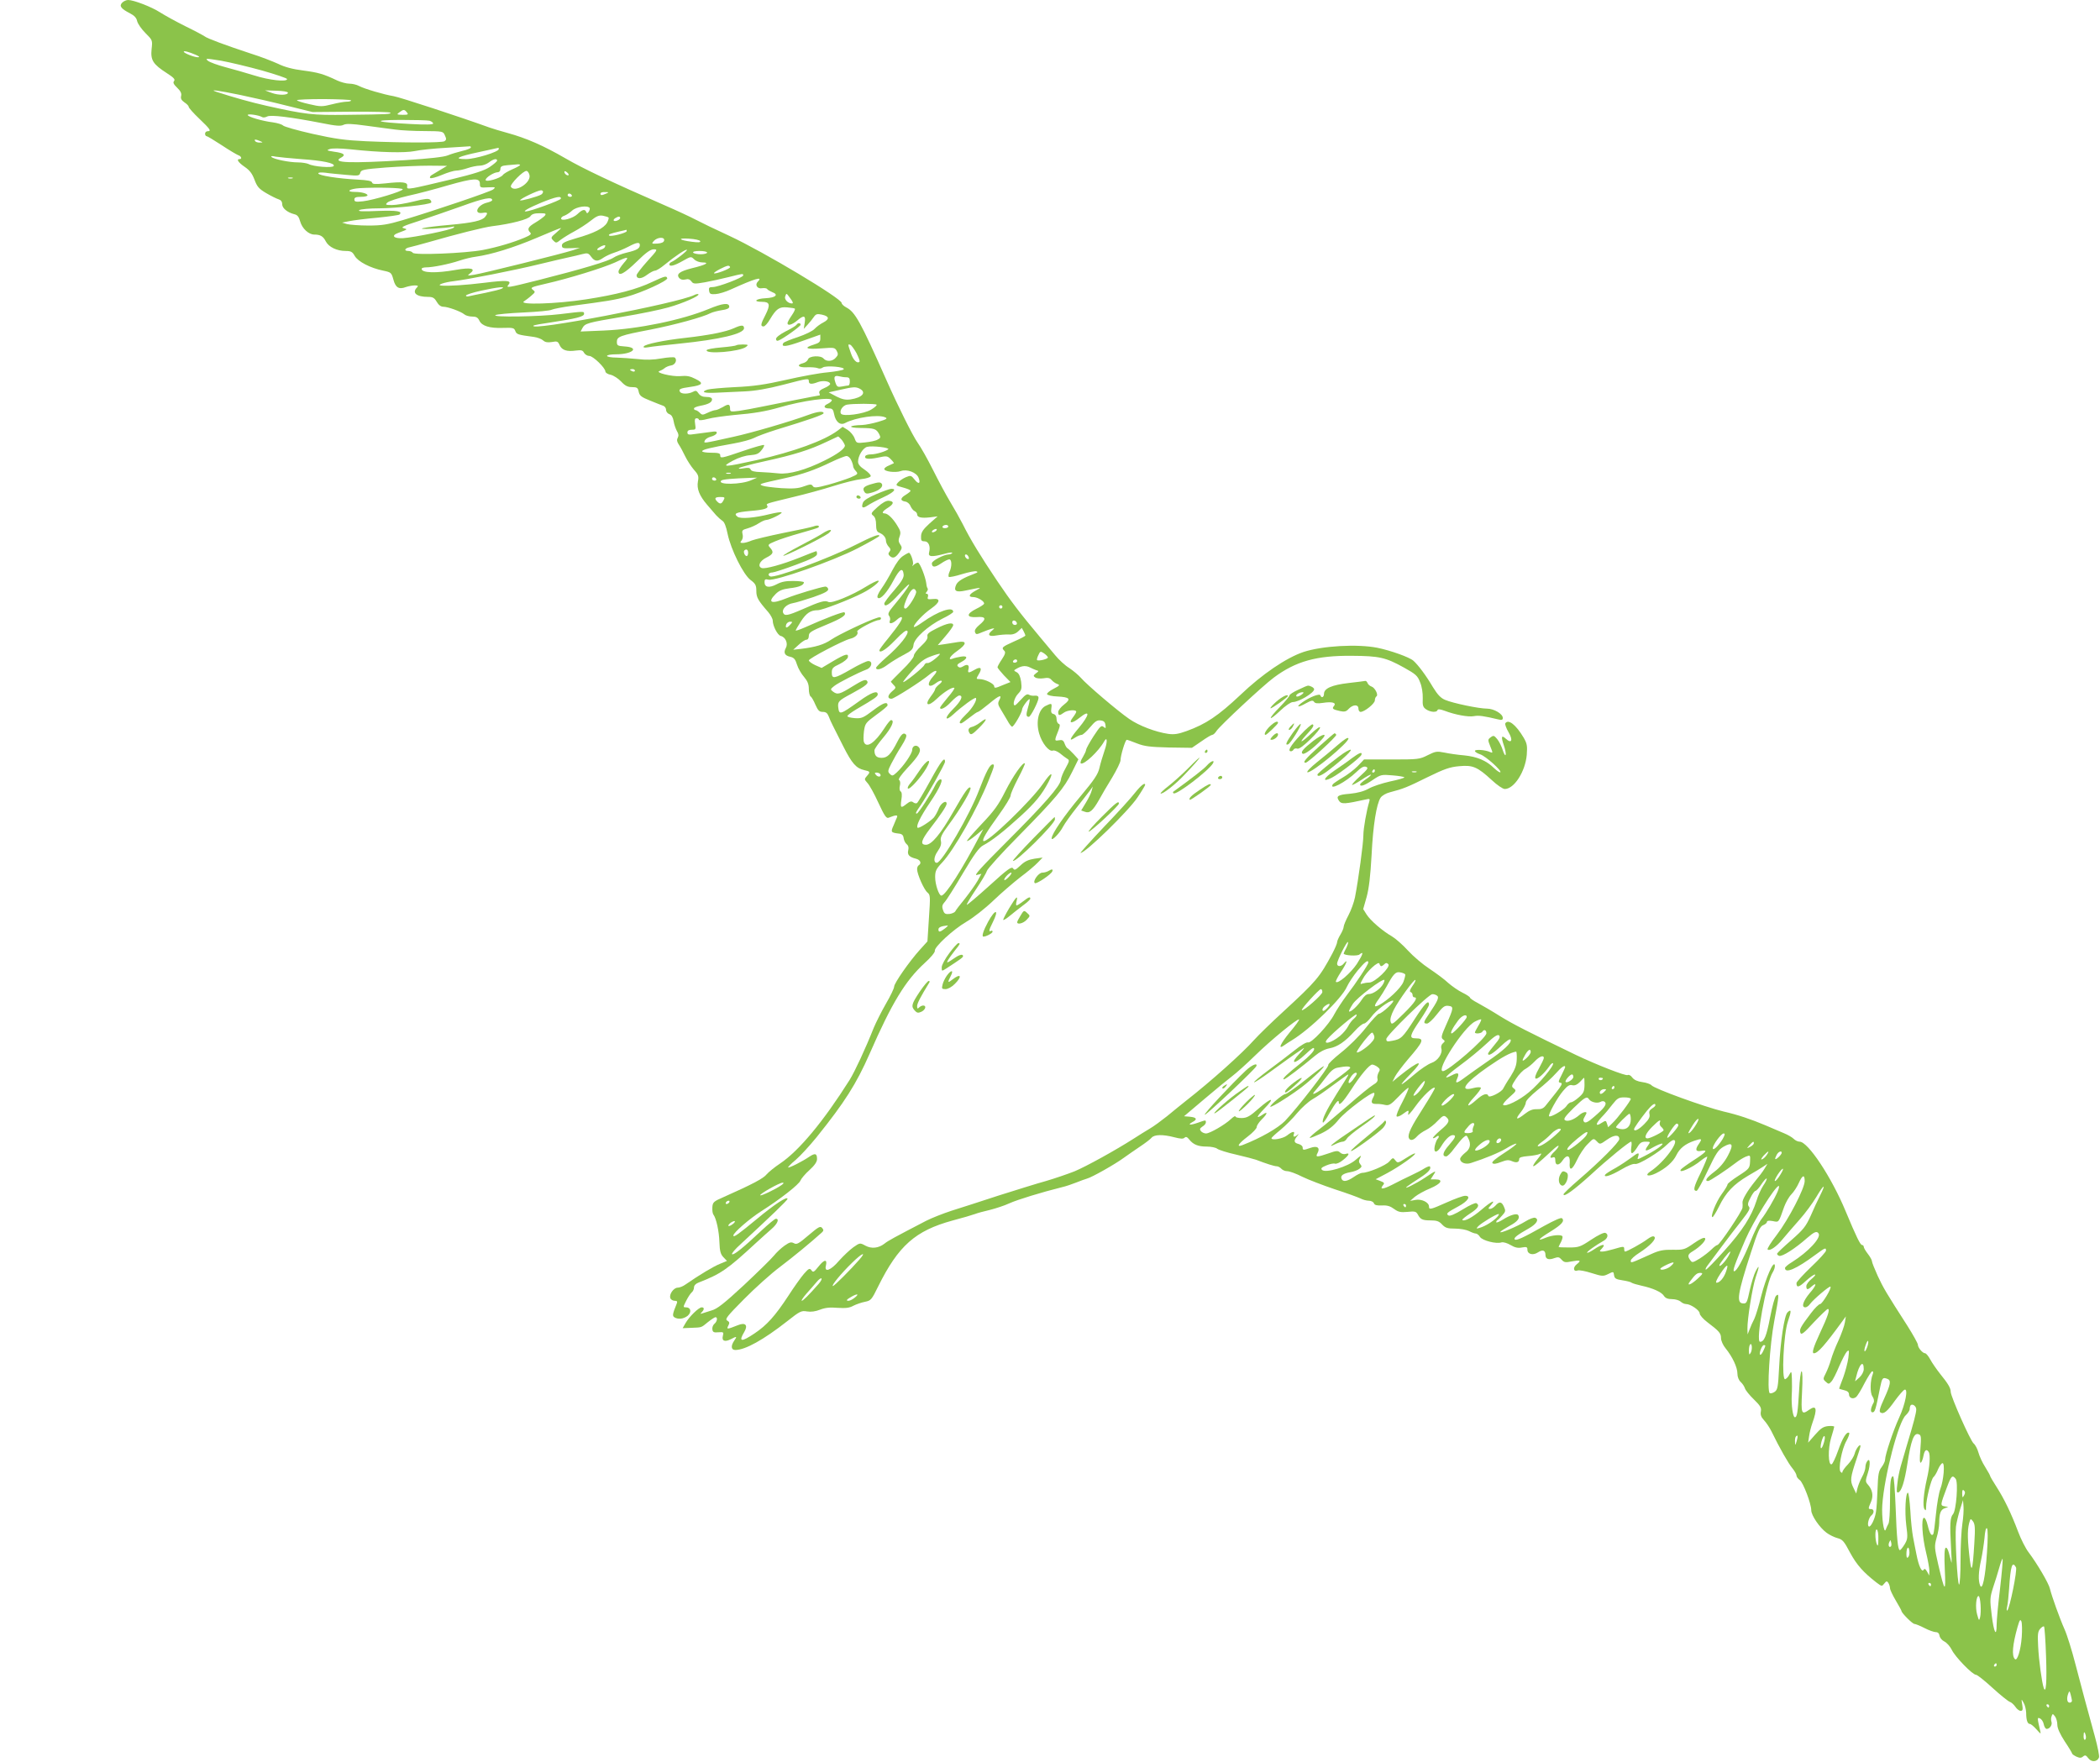 <?xml version="1.0" standalone="no"?>
<!DOCTYPE svg PUBLIC "-//W3C//DTD SVG 20010904//EN"
 "http://www.w3.org/TR/2001/REC-SVG-20010904/DTD/svg10.dtd">
<svg version="1.0" xmlns="http://www.w3.org/2000/svg"
 width="1280pt" height="1074pt" viewBox="0 0 1280 1074"
 preserveAspectRatio="xMidYMid meet">
<g transform="translate(0,1074) scale(0.1,-0.1)"
fill="#8bc34a" stroke="none">
<path d="M745 10724 c-20 -20 -8 -37 47 -65 27 -14 40 -28 44 -48 4 -16 26
-48 50 -72 44 -44 44 -44 38 -99 -7 -67 9 -92 93 -146 42 -27 52 -38 44 -48
-8 -9 -3 -20 19 -41 21 -20 28 -35 24 -50 -4 -16 2 -26 20 -39 14 -9 26 -21
26 -27 0 -6 29 -39 65 -73 67 -64 75 -76 50 -76 -8 0 -15 -7 -15 -15 0 -8 4
-15 9 -15 5 0 46 -25 92 -55 45 -30 91 -57 101 -61 19 -6 25 -24 8 -24 -21 0
-8 -20 31 -47 31 -21 46 -41 60 -78 16 -43 27 -56 71 -82 29 -17 63 -34 76
-38 14 -4 22 -14 22 -30 0 -24 31 -50 74 -61 19 -4 28 -16 36 -45 12 -42 51
-79 86 -79 36 0 54 -10 70 -42 18 -34 67 -58 121 -58 32 0 41 -5 55 -30 20
-35 95 -74 174 -90 48 -10 50 -12 62 -55 13 -49 34 -61 76 -45 15 5 39 10 54
10 20 0 23 -3 14 -12 -33 -33 -4 -58 68 -58 28 0 38 -6 52 -30 11 -19 25 -30
40 -30 28 0 108 -29 129 -47 8 -7 30 -13 48 -13 24 0 34 -6 43 -25 15 -32 62
-47 144 -44 61 2 68 0 75 -19 8 -21 16 -23 113 -36 21 -3 46 -12 56 -21 13
-12 28 -14 54 -10 32 6 37 4 47 -19 14 -31 44 -41 100 -33 32 4 41 2 49 -14 6
-10 20 -19 32 -19 23 0 98 -73 98 -95 0 -7 15 -17 33 -20 17 -4 46 -23 63 -41
24 -26 40 -34 67 -34 30 0 35 -4 40 -28 5 -24 16 -33 69 -54 35 -14 71 -29 81
-32 9 -3 17 -14 17 -25 0 -11 9 -22 20 -26 13 -4 22 -19 26 -43 3 -20 13 -47
20 -60 10 -16 12 -28 5 -41 -7 -13 -5 -24 7 -42 9 -13 26 -45 38 -70 12 -25
36 -62 53 -82 28 -31 31 -41 25 -72 -8 -45 9 -87 55 -141 20 -23 45 -52 56
-65 12 -13 29 -28 38 -34 12 -6 23 -35 32 -80 20 -95 95 -247 140 -281 30 -22
35 -33 35 -66 0 -40 10 -58 73 -130 15 -18 27 -41 27 -51 0 -32 29 -89 49 -94
29 -7 46 -46 31 -73 -16 -29 -7 -47 27 -54 22 -5 31 -15 41 -48 7 -23 27 -57
43 -75 21 -25 29 -44 29 -73 0 -21 5 -42 11 -46 6 -3 19 -26 29 -50 16 -36 24
-44 45 -44 19 0 28 -7 36 -27 6 -16 17 -41 26 -58 8 -16 37 -73 63 -125 53
-105 79 -134 128 -145 37 -8 38 -11 15 -37 -15 -17 -15 -20 4 -41 12 -12 42
-66 67 -121 38 -82 49 -97 63 -91 42 17 56 18 51 4 -4 -8 -13 -31 -22 -52 -18
-40 -16 -43 34 -49 18 -2 26 -10 28 -28 2 -14 10 -30 19 -37 10 -8 13 -20 9
-36 -7 -28 6 -42 47 -52 27 -7 36 -28 17 -40 -6 -3 -10 -14 -10 -24 0 -30 42
-125 63 -142 18 -15 18 -23 9 -157 l-9 -141 -47 -52 c-64 -71 -156 -203 -156
-224 0 -10 -22 -56 -50 -104 -27 -47 -60 -113 -74 -146 -52 -131 -116 -268
-147 -318 -159 -252 -308 -432 -424 -510 -33 -22 -70 -52 -82 -66 -19 -25 -90
-62 -263 -139 -60 -26 -66 -31 -68 -62 -1 -18 1 -37 6 -44 18 -23 35 -103 37
-169 2 -54 7 -73 24 -91 l22 -23 -43 -18 c-38 -15 -125 -67 -210 -126 -15 -11
-36 -19 -47 -19 -25 0 -54 -41 -45 -64 3 -9 15 -16 26 -16 15 0 18 -4 13 -17
-26 -64 -28 -75 -14 -84 23 -14 55 -10 80 9 26 22 20 52 -9 52 -19 0 -19 1 0
39 11 22 26 45 34 52 8 6 14 20 14 30 0 12 11 24 28 30 136 53 175 80 347 239
33 30 77 70 98 88 36 31 49 62 26 62 -6 0 -47 -34 -91 -75 -109 -103 -167
-149 -176 -141 -4 4 19 31 50 59 188 174 288 270 288 278 0 19 -78 -32 -185
-121 -114 -94 -145 -117 -145 -102 0 17 98 102 170 148 115 73 230 163 239
187 5 12 29 41 55 64 31 28 46 50 46 67 0 34 -11 38 -46 15 -42 -29 -125 -71
-130 -66 -2 2 18 23 46 46 27 23 85 86 128 139 171 213 241 323 323 509 135
309 218 445 335 552 36 32 64 66 62 74 -5 23 111 130 193 178 40 23 114 81
164 129 49 47 124 111 165 143 42 31 89 71 105 88 l30 31 -50 -7 c-37 -6 -59
-16 -85 -41 -31 -29 -37 -31 -45 -18 -9 13 -33 -4 -144 -105 -74 -67 -136
-119 -138 -117 -3 2 22 44 55 93 32 48 63 99 67 113 4 14 92 111 195 215 226
230 276 289 325 389 l38 77 -29 32 c-16 17 -33 33 -37 35 -5 2 -13 15 -18 29
-7 20 -15 24 -35 20 -28 -5 -28 -3 -2 62 10 27 10 35 1 38 -7 3 -13 16 -13 30
0 16 -7 27 -18 30 -14 3 -17 12 -14 34 5 33 2 34 -36 15 -42 -22 -59 -97 -38
-168 17 -59 60 -112 83 -104 8 4 27 -4 43 -16 15 -13 35 -27 44 -33 16 -9 15
-14 -9 -58 -15 -26 -28 -58 -29 -72 -5 -38 -100 -147 -329 -376 -158 -158
-204 -209 -183 -203 l28 7 -23 -42 c-13 -23 -48 -72 -77 -109 -30 -36 -57 -72
-60 -79 -4 -6 -20 -13 -36 -15 -24 -2 -31 2 -38 24 -8 22 -5 32 10 49 11 11
61 90 111 175 70 118 99 157 123 170 52 27 125 84 227 177 91 83 131 132 172
210 35 67 15 61 -33 -10 -72 -105 -346 -369 -364 -350 -9 8 19 55 95 160 39
54 71 107 71 117 0 11 21 58 46 106 25 47 43 88 41 90 -11 11 -72 -76 -119
-169 -42 -84 -67 -119 -145 -201 -51 -54 -92 -101 -89 -103 3 -3 26 12 52 33
l47 39 -16 -30 c-109 -210 -214 -375 -239 -375 -15 0 -38 68 -38 113 0 37 6
50 42 88 72 76 214 326 283 499 36 89 39 100 26 100 -17 0 -39 -41 -83 -156
-56 -149 -227 -444 -258 -444 -21 0 -19 36 5 70 19 27 24 45 20 63 -5 20 4 40
47 98 72 97 143 218 133 227 -10 10 -33 -22 -105 -148 -77 -135 -132 -200
-166 -200 -37 0 -30 27 26 100 63 81 100 137 100 150 0 25 -33 6 -47 -27 -8
-21 -22 -46 -31 -57 -22 -24 -92 -69 -99 -62 -11 10 17 67 75 153 62 91 87
150 61 141 -8 -2 -20 -18 -28 -34 -24 -51 -104 -174 -113 -174 -10 0 -5 10 23
50 40 59 149 252 149 266 0 35 -24 5 -90 -116 -39 -71 -75 -132 -81 -136 -5
-3 -16 -1 -23 5 -10 8 -20 6 -39 -9 -36 -29 -40 -26 -33 24 5 28 3 47 -4 51
-7 4 -9 19 -5 35 4 16 2 31 -5 35 -7 4 13 32 50 72 72 77 88 106 71 127 -16
19 -41 9 -41 -16 0 -22 -52 -98 -94 -137 -24 -22 -28 -23 -42 -9 -14 13 -13
20 8 61 13 26 40 74 62 108 26 41 35 64 28 71 -15 15 -29 2 -53 -45 -39 -76
-60 -97 -95 -97 -31 0 -44 13 -44 46 0 8 25 44 55 79 50 59 70 105 46 105 -5
0 -23 -22 -40 -49 -58 -90 -110 -125 -125 -85 -4 9 -3 39 0 66 7 48 10 52 75
100 38 27 69 53 69 58 0 25 -26 16 -87 -30 -61 -46 -71 -51 -113 -48 -25 2
-45 7 -45 12 0 6 25 24 55 42 112 65 130 78 130 91 0 26 -39 12 -112 -41 -119
-85 -123 -86 -129 -36 -3 33 4 40 79 80 92 50 111 65 95 81 -9 9 -31 -1 -86
-35 -79 -49 -92 -53 -120 -32 -17 13 -16 15 8 34 25 20 143 80 198 101 31 12
39 51 9 51 -10 0 -57 -22 -105 -50 -103 -59 -117 -61 -117 -20 0 26 7 33 48
52 26 13 48 31 50 41 5 26 -15 21 -91 -24 l-69 -41 -39 17 c-21 10 -39 23 -39
29 0 12 210 122 252 132 31 7 53 28 43 44 -6 10 107 70 133 70 6 0 12 5 12 11
0 6 -9 8 -22 3 -55 -16 -239 -104 -281 -133 -45 -31 -96 -46 -187 -57 l-45 -5
33 30 c18 17 39 31 47 31 9 0 15 9 15 24 0 20 14 29 106 67 97 40 126 60 111
76 -6 6 -124 -39 -239 -91 -32 -14 -58 -23 -58 -20 0 4 15 29 32 56 33 51 59
68 103 68 27 0 198 66 273 105 56 28 113 74 94 75 -8 0 -40 -16 -71 -35 -90
-56 -212 -105 -231 -95 -21 12 -52 3 -158 -44 -92 -40 -110 -43 -119 -21 -8
22 22 52 60 58 18 3 74 20 125 37 71 25 92 37 90 49 -2 9 -10 15 -18 15 -29
-3 -176 -47 -233 -70 -95 -39 -123 -29 -69 25 21 21 41 29 86 35 56 6 86 19
86 36 0 4 -28 8 -62 8 -47 1 -74 -4 -104 -20 -46 -24 -74 -19 -74 13 0 17 4
20 24 15 41 -10 391 113 543 191 73 38 133 72 133 76 0 14 -41 -2 -152 -58
-158 -80 -483 -200 -513 -189 -19 8 -10 24 13 24 9 0 74 21 144 47 97 36 128
52 128 66 0 9 -2 17 -5 17 -2 0 -49 -18 -103 -40 -103 -41 -208 -70 -229 -63
-27 10 -13 43 27 63 44 22 48 34 24 61 -16 18 -14 20 31 39 27 12 96 34 153
50 57 16 107 31 110 34 11 12 -6 16 -29 7 -14 -5 -96 -23 -184 -40 -88 -18
-175 -39 -193 -46 -18 -8 -42 -15 -54 -15 -17 0 -18 3 -8 15 7 8 10 25 6 39
-5 22 -2 26 31 35 21 6 52 20 68 31 17 11 37 20 45 20 24 1 106 42 93 47 -6 2
-37 -3 -70 -11 -91 -23 -180 -31 -198 -16 -25 20 -9 27 78 35 87 7 114 16 103
33 -7 12 -10 11 159 52 72 17 182 47 245 67 63 20 139 39 169 42 30 3 56 11
58 18 3 6 -14 24 -36 39 -28 18 -41 34 -41 49 0 36 30 85 56 91 31 8 139 -5
128 -15 -15 -13 -75 -31 -105 -31 -15 0 -30 -4 -34 -9 -11 -19 18 -23 75 -11
55 12 59 11 80 -10 12 -12 20 -23 18 -24 -2 -1 -15 -7 -30 -14 -16 -6 -28 -16
-28 -21 0 -16 67 -24 100 -13 38 14 97 -8 109 -41 14 -35 0 -42 -24 -11 -21
26 -24 27 -53 15 -17 -7 -38 -21 -48 -32 -16 -18 -15 -19 30 -31 25 -7 46 -15
46 -20 0 -4 -14 -15 -30 -25 -34 -20 -34 -36 -1 -41 12 -2 26 -14 31 -28 6
-13 17 -27 25 -30 8 -4 15 -12 15 -19 0 -19 25 -25 78 -19 l47 6 -50 -44 c-38
-35 -50 -52 -51 -77 -1 -26 2 -31 21 -31 25 0 38 -31 28 -68 -7 -27 16 -29 95
-8 28 8 50 10 46 5 -3 -5 -13 -9 -22 -9 -30 -1 -102 -39 -102 -54 0 -26 18
-27 56 -1 20 14 43 25 50 25 16 0 17 -44 1 -77 -6 -13 -7 -26 -4 -30 4 -3 40
4 81 17 40 12 79 20 87 17 10 -3 9 -7 -6 -12 -76 -29 -106 -47 -117 -70 -17
-38 -1 -48 58 -35 101 21 101 21 62 0 -43 -23 -49 -40 -15 -40 26 0 70 -27 65
-41 -2 -5 -23 -19 -48 -31 -62 -31 -60 -54 3 -50 57 5 62 -11 15 -49 -21 -18
-29 -31 -25 -43 6 -15 9 -15 44 0 21 9 47 18 58 21 19 4 19 4 3 -10 -33 -26
-22 -40 25 -31 23 4 57 7 76 6 23 -2 42 5 57 19 l22 21 11 -20 c6 -12 11 -23
11 -26 0 -4 -31 -20 -70 -37 -73 -33 -78 -37 -58 -57 8 -8 5 -21 -15 -51 -15
-22 -27 -44 -27 -49 0 -4 18 -26 39 -49 l40 -41 -50 -20 c-41 -18 -49 -18 -49
-6 0 16 -57 44 -90 44 -21 0 -21 1 -4 30 23 37 12 49 -25 27 -38 -22 -44 -21
-38 3 7 26 -7 34 -32 18 -15 -9 -23 -10 -32 -1 -8 8 -3 15 20 27 41 22 41 40
-1 33 -18 -3 -41 -8 -50 -12 -35 -14 -18 16 27 47 58 41 60 63 5 54 -22 -3
-59 -9 -82 -13 l-42 -6 47 55 c26 30 47 60 47 67 0 19 -38 12 -101 -20 -48
-24 -60 -34 -56 -49 3 -13 -9 -31 -39 -59 -24 -22 -44 -48 -44 -59 0 -10 -31
-49 -70 -86 -38 -38 -70 -70 -70 -71 0 -2 8 -11 17 -21 16 -16 15 -18 -11 -40
-27 -24 -28 -44 -2 -44 15 0 183 107 229 146 43 36 61 30 26 -8 -44 -49 -33
-79 15 -43 31 24 52 18 22 -6 -14 -11 -26 -25 -26 -30 0 -6 -12 -26 -27 -45
-41 -55 -16 -65 37 -14 44 42 98 75 107 66 3 -3 -15 -29 -41 -59 -25 -30 -46
-57 -46 -61 0 -18 34 -1 66 34 21 22 43 40 51 40 27 0 11 -34 -38 -83 -55 -54
-51 -81 4 -30 47 44 129 104 135 98 10 -10 -21 -64 -59 -99 -37 -36 -49 -56
-31 -56 4 0 27 16 51 35 24 19 47 35 52 35 4 0 35 23 69 51 62 52 81 58 60 19
-9 -17 -7 -27 9 -53 11 -18 29 -49 41 -69 11 -21 24 -38 29 -38 11 0 61 87 61
105 0 14 40 68 46 62 2 -2 -2 -24 -10 -50 -13 -44 -12 -57 5 -57 11 0 59 94
59 115 0 11 -7 15 -22 14 -13 -2 -29 1 -37 6 -11 6 -23 -2 -46 -28 -18 -20
-35 -37 -39 -37 -16 0 -3 47 19 70 22 23 24 32 19 74 -5 32 -13 50 -27 58 -20
10 -20 11 4 24 29 16 53 17 77 5 9 -5 26 -12 36 -16 19 -5 19 -6 0 -20 -16
-13 -17 -16 -4 -25 8 -6 31 -8 51 -5 26 5 39 2 49 -11 8 -9 23 -20 35 -24 17
-6 14 -10 -23 -29 -24 -12 -42 -27 -40 -33 2 -6 30 -13 63 -14 76 -4 85 -15
41 -49 -20 -15 -36 -36 -36 -46 0 -23 8 -23 34 -4 21 16 76 21 76 6 0 -4 -9
-20 -20 -34 -31 -39 -7 -41 41 -2 65 52 62 19 -5 -62 -58 -69 -64 -87 -22 -59
14 9 31 16 39 16 7 0 30 21 51 46 30 36 43 45 64 42 20 -2 28 -10 30 -28 3
-21 2 -22 -12 -11 -13 11 -21 3 -61 -58 -25 -39 -45 -76 -45 -82 0 -7 -9 -26
-20 -45 -12 -18 -17 -35 -12 -38 18 -11 109 74 142 134 20 35 21 -4 2 -57 -11
-32 -25 -79 -31 -106 -9 -38 -32 -72 -114 -170 -100 -119 -177 -231 -177 -258
0 -19 49 31 70 72 10 19 47 71 82 115 35 44 71 91 81 104 l18 25 -7 -25 c-3
-14 -19 -47 -35 -73 l-29 -48 23 -8 c28 -11 48 6 86 73 15 28 51 89 80 136 28
47 51 94 51 106 0 28 29 124 38 124 4 0 32 -10 62 -22 46 -18 79 -22 195 -25
l140 -2 57 39 c31 22 61 40 67 40 6 0 18 11 26 24 21 32 285 278 349 325 134
100 261 135 476 133 168 -1 206 -10 318 -72 72 -40 83 -50 98 -90 11 -26 17
-66 16 -97 -2 -43 1 -54 20 -67 26 -18 65 -21 70 -5 2 7 16 6 43 -4 66 -25
144 -39 178 -33 30 6 62 1 150 -20 20 -5 27 -3 27 9 0 25 -54 57 -97 57 -49 0
-207 33 -254 53 -27 11 -46 31 -75 78 -43 73 -90 135 -119 161 -25 22 -141 63
-220 79 -122 24 -336 12 -451 -26 -105 -36 -250 -134 -384 -262 -135 -127
-209 -177 -328 -220 -50 -18 -75 -22 -111 -17 -77 11 -179 50 -238 91 -70 48
-260 210 -294 250 -15 17 -47 44 -71 60 -25 15 -64 51 -86 78 -23 28 -64 77
-92 110 -124 148 -178 219 -263 345 -100 149 -164 254 -209 345 -17 33 -51 94
-76 135 -25 41 -72 129 -105 195 -33 66 -75 140 -93 165 -30 42 -119 220 -192
385 -158 356 -190 413 -244 441 -15 8 -28 20 -28 27 -1 28 -472 310 -684 409
-83 38 -176 83 -206 99 -30 16 -116 56 -190 88 -316 138 -496 223 -604 286
-133 77 -238 123 -351 154 -44 12 -93 27 -110 33 -177 64 -552 187 -587 192
-56 9 -176 44 -210 62 -14 8 -41 14 -59 14 -18 0 -51 9 -73 19 -84 40 -116 49
-207 61 -64 8 -114 21 -154 41 -33 15 -107 44 -165 62 -149 49 -268 93 -282
105 -7 5 -60 34 -118 62 -58 29 -127 67 -155 85 -51 33 -160 75 -194 75 -11 0
-27 -7 -36 -16z m450 -319 c20 -9 24 -14 12 -14 -21 -1 -87 25 -87 34 0 7 31
-1 75 -20z m403 -95 c84 -24 152 -47 152 -52 0 -19 -109 -7 -200 22 -52 16
-132 39 -178 51 -45 12 -92 29 -104 38 -19 16 -15 16 79 1 55 -10 168 -37 251
-60z m-133 -149 c77 -16 208 -46 290 -67 l150 -37 238 2 c130 1 237 -2 237 -6
0 -9 -4 -10 -265 -13 -211 -3 -252 2 -490 55 -94 21 -204 52 -305 85 -51 17 9
9 145 -19z m290 14 c0 -16 -57 -17 -100 -1 l-40 15 70 -2 c39 -1 70 -6 70 -12z
m385 -47 c0 -5 -12 -8 -27 -8 -15 0 -55 -7 -90 -16 -59 -15 -70 -15 -138 1
-41 9 -75 20 -75 24 0 4 74 7 165 7 91 -1 165 -4 165 -8z m340 -73 c11 -13 7
-15 -26 -15 -36 1 -38 2 -20 15 25 19 31 19 46 0z m-882 -29 c6 -4 20 -2 31 4
22 11 140 -3 335 -41 84 -17 113 -19 130 -10 16 8 49 7 136 -5 63 -8 144 -20
180 -24 36 -5 116 -9 178 -9 111 -1 113 -1 124 -27 10 -21 9 -27 -3 -35 -16
-10 -251 -10 -479 0 -127 6 -186 14 -325 45 -93 21 -174 44 -180 51 -5 6 -33
15 -61 19 -66 8 -154 34 -154 45 0 9 69 -1 88 -13z m1020 -22 c12 -4 22 -11
22 -17 0 -7 -45 -8 -137 -3 -215 11 -245 24 -63 25 85 0 165 -2 178 -5z
m-1033 -124 c19 -8 19 -9 -2 -9 -12 -1 -25 4 -28 9 -7 12 2 12 30 0z m1285
-39 c0 -5 -24 -15 -52 -21 -29 -7 -69 -19 -88 -27 -23 -10 -113 -20 -255 -29
-345 -21 -457 -17 -396 15 31 17 18 28 -42 36 -45 7 -49 9 -28 16 14 6 65 5
125 -1 184 -20 332 -23 394 -11 31 7 118 16 192 20 74 5 138 9 143 9 4 1 7 -2
7 -7z m170 -10 c0 -17 -144 -61 -200 -61 -79 0 -52 15 80 43 63 14 116 25 118
26 1 1 2 -3 2 -8z m-1205 -61 c133 -9 209 -25 199 -42 -8 -13 -124 -4 -153 12
-11 5 -40 10 -65 10 -52 0 -147 19 -161 33 -6 6 3 7 25 2 19 -3 89 -10 155
-15z m1195 -9 c0 -5 -20 -22 -45 -39 -33 -22 -92 -41 -232 -75 -103 -25 -207
-49 -231 -53 -39 -6 -43 -5 -40 12 4 24 -28 28 -134 16 -62 -6 -78 -5 -80 5
-2 10 -27 15 -88 18 -117 6 -240 25 -240 38 0 6 17 7 44 4 25 -4 81 -9 126
-13 76 -7 81 -6 86 13 5 18 19 21 157 32 84 6 202 11 262 11 l110 -1 -40 -24
c-22 -13 -47 -28 -55 -33 -8 -5 -12 -13 -8 -17 4 -5 36 4 70 18 35 15 75 27
89 27 15 0 46 7 69 15 23 8 57 15 74 15 17 0 42 9 56 20 27 21 50 26 50 11z
m140 -27 c0 -3 -21 -15 -47 -26 -27 -12 -53 -27 -58 -35 -15 -20 -105 -46
-105 -30 0 15 51 47 74 47 9 0 16 8 16 19 0 16 8 21 43 24 23 2 50 4 60 5 9 1
17 -1 17 -4z m58 -65 c5 -47 -91 -105 -114 -68 -8 14 76 100 96 97 8 -2 16
-15 18 -29z m238 4 c-7 -7 -26 7 -26 19 0 6 6 6 15 -2 9 -7 13 -15 11 -17z
m-1683 -20 c-7 -2 -19 -2 -25 0 -7 3 -2 5 12 5 14 0 19 -2 13 -5z m1142 -33
c0 -24 3 -25 50 -22 46 2 48 1 31 -13 -19 -14 -348 -126 -551 -187 -92 -27
-126 -33 -210 -33 -55 0 -113 5 -130 9 l-30 9 45 9 c25 5 102 15 172 21 70 7
130 16 133 19 21 21 -15 26 -133 22 -91 -4 -123 -3 -112 5 8 6 64 11 125 11
104 1 301 22 313 35 3 3 0 11 -6 17 -9 9 -32 7 -99 -10 -49 -12 -108 -22 -133
-22 -40 0 -43 2 -29 15 9 9 65 27 125 41 60 13 170 42 244 64 158 45 195 47
195 10z m-470 -34 c0 -12 -179 -66 -242 -73 -45 -5 -53 -3 -53 11 0 12 10 16
40 16 22 0 40 4 40 9 0 11 -36 21 -77 21 -59 0 -34 19 30 23 108 6 262 2 262
-7z m855 -15 c0 -6 -5 -13 -11 -17 -22 -13 -129 -42 -129 -35 0 9 108 61 128
61 6 0 12 -4 12 -9z m385 -11 c-27 -12 -35 -12 -35 0 0 6 12 10 28 9 24 0 25
-1 7 -9z m-210 -10 c3 -5 -1 -10 -9 -10 -9 0 -16 5 -16 10 0 6 4 10 9 10 6 0
13 -4 16 -10z m-485 -30 c0 -5 -14 -11 -30 -15 -59 -13 -87 -71 -30 -63 33 5
36 1 17 -24 -18 -23 -74 -36 -217 -49 -161 -14 -231 -30 -100 -23 52 3 104 8
115 11 14 4 17 2 10 -5 -12 -13 -238 -59 -309 -64 -57 -3 -74 16 -29 32 59 22
59 22 33 29 -19 5 -1 14 90 43 63 21 182 62 264 91 134 49 186 59 186 37z
m418 8 c-4 -10 -184 -76 -212 -77 -25 -2 17 22 94 54 89 36 124 43 118 23z
m176 -56 c2 -4 0 -14 -5 -22 -8 -12 -12 -12 -16 -2 -7 19 -24 15 -53 -13 -28
-27 -100 -46 -100 -27 0 6 9 14 20 17 11 4 32 17 47 31 26 24 95 34 107 16z
m-274 -48 c-8 -8 -33 -27 -57 -41 -44 -26 -52 -40 -31 -61 9 -9 0 -16 -35 -31
-68 -29 -166 -58 -254 -75 -106 -20 -418 -33 -427 -17 -4 6 -16 11 -27 11 -29
0 -23 17 9 23 15 3 65 17 112 30 177 51 337 91 390 98 115 14 222 42 233 61 9
13 24 18 56 18 38 0 42 -2 31 -16z m389 -10 c3 -3 -1 -17 -9 -32 -19 -33 -79
-64 -190 -95 -68 -20 -85 -29 -85 -43 0 -17 7 -19 55 -17 l55 2 -45 -15 c-61
-20 -543 -140 -600 -149 -42 -6 -44 -6 -25 8 39 30 6 38 -85 22 -123 -22 -210
-19 -210 6 0 5 12 9 27 9 41 0 141 20 203 41 30 10 75 21 100 24 94 13 230 55
369 114 79 34 146 61 150 61 3 0 -10 -13 -29 -29 -33 -28 -34 -30 -18 -47 17
-17 19 -17 45 4 16 12 53 35 83 51 30 16 75 45 100 65 35 28 51 35 74 31 16
-3 32 -8 35 -11z m71 -3 c0 -11 -31 -24 -39 -16 -3 3 1 10 9 15 19 12 30 12
30 1z m40 -80 c0 -11 -98 -36 -107 -27 -7 7 7 12 62 25 22 5 41 9 43 10 1 1 2
-3 2 -8z m228 -57 c-2 -11 -15 -17 -41 -19 -36 -2 -37 -1 -21 17 22 23 67 25
62 2z m220 -4 c3 -8 -12 -9 -50 -4 -80 10 -93 24 -18 19 35 -2 66 -9 68 -15z
m-368 -24 c0 -21 -20 -32 -80 -46 -30 -7 -67 -21 -81 -31 -30 -21 -191 -69
-451 -135 -199 -50 -206 -51 -188 -29 21 26 -13 28 -148 11 -114 -14 -221 -21
-262 -17 -32 3 17 20 76 27 79 9 369 66 524 104 69 17 148 35 175 41 28 6 66
15 85 20 31 8 37 6 53 -16 22 -30 40 -31 75 -6 15 10 45 24 67 31 22 7 60 23
85 36 51 27 70 30 70 10z m-214 -14 c-7 -12 -46 -23 -46 -13 0 9 43 31 49 25
1 -1 0 -7 -3 -12z m260 -84 c-36 -40 -66 -79 -66 -86 0 -24 29 -24 63 2 19 14
41 26 49 26 9 0 35 16 59 36 62 51 130 97 136 91 5 -5 -70 -64 -94 -74 -7 -3
-13 -9 -13 -14 0 -17 30 -9 81 20 50 28 51 29 70 10 11 -11 33 -19 52 -19 45
0 19 -15 -65 -35 -75 -19 -98 -36 -78 -60 8 -9 21 -13 37 -9 17 5 28 1 37 -11
11 -16 19 -17 82 -6 38 7 103 21 146 32 88 22 88 22 88 10 0 -13 -153 -71
-185 -71 -22 0 -26 -4 -23 -22 3 -20 9 -23 39 -21 20 1 63 14 95 29 148 67
197 81 163 47 -20 -20 -2 -46 26 -40 14 2 28 0 31 -5 3 -5 17 -13 31 -19 41
-15 21 -34 -40 -37 -62 -3 -80 -22 -22 -22 47 0 52 -17 21 -79 -30 -57 -32
-71 -12 -71 8 0 25 19 39 43 38 64 57 78 106 73 23 -2 44 -5 46 -8 3 -3 -6
-22 -20 -42 -14 -20 -25 -41 -25 -46 0 -18 28 -10 58 15 42 36 54 32 47 -12
l-6 -38 23 25 c13 14 30 35 38 47 13 19 21 21 49 15 46 -10 49 -27 9 -48 -18
-9 -42 -27 -53 -39 -12 -13 -55 -34 -102 -50 -46 -15 -85 -31 -88 -36 -17 -27
16 -24 115 12 l110 39 0 -25 c0 -20 -8 -26 -40 -36 -65 -20 -46 -30 44 -23 80
6 84 6 96 -15 10 -19 9 -26 -6 -42 -20 -23 -57 -25 -74 -5 -17 21 -88 17 -95
-5 -3 -9 -17 -20 -30 -23 -44 -11 -28 -28 23 -25 26 1 55 -1 65 -5 10 -5 23
-3 31 3 18 15 143 4 128 -11 -5 -5 -49 -13 -98 -18 -49 -4 -163 -25 -254 -46
-128 -29 -198 -39 -310 -44 -80 -4 -155 -11 -167 -15 -45 -15 -21 -23 55 -19
42 2 120 6 172 8 65 3 139 16 232 40 157 41 158 41 158 21 0 -18 18 -19 56 -4
31 11 74 5 74 -12 0 -5 -16 -17 -36 -25 -24 -10 -34 -20 -30 -30 3 -7 4 -14 3
-14 -16 -2 -275 -53 -347 -68 -52 -11 -119 -23 -147 -27 -48 -6 -53 -5 -53 12
0 30 -9 33 -43 12 -18 -10 -38 -19 -45 -19 -8 0 -29 -7 -48 -16 -31 -15 -35
-15 -49 0 -9 9 -21 16 -26 16 -5 0 -9 4 -9 10 0 5 17 12 38 16 49 9 72 21 72
39 0 10 -11 15 -34 15 -23 0 -38 7 -48 21 -12 18 -17 20 -35 10 -27 -14 -70
-14 -78 0 -11 16 1 22 61 30 78 11 86 23 33 49 -33 17 -54 21 -93 17 -50 -4
-157 22 -126 31 8 3 22 10 30 17 8 7 26 15 40 17 25 3 40 33 23 48 -4 4 -41 2
-81 -5 -49 -9 -96 -10 -145 -4 -39 4 -98 8 -129 9 -32 0 -58 5 -58 10 0 6 24
10 54 10 102 0 148 42 53 48 -42 3 -47 5 -47 28 0 32 18 39 207 75 147 29 319
76 364 100 12 6 42 14 68 18 31 4 46 11 46 21 0 26 -40 22 -126 -14 -163 -67
-428 -122 -637 -131 l-143 -6 11 21 c16 29 30 33 245 69 105 17 230 43 279 57
89 25 193 71 183 80 -3 3 -14 1 -24 -4 -96 -50 -1020 -226 -981 -187 2 3 52
12 109 20 148 22 199 35 199 51 0 17 3 17 -145 -1 -130 -16 -420 -20 -395 -6
8 5 85 12 170 16 85 4 163 11 173 17 11 5 67 16 126 24 205 27 257 35 331 55
90 24 252 98 247 113 -5 16 -14 13 -90 -22 -96 -46 -218 -78 -405 -107 -180
-28 -415 -35 -378 -12 10 7 31 22 45 35 25 21 25 23 8 36 -16 13 -8 16 78 36
142 32 351 97 424 130 82 39 90 38 52 -5 -17 -20 -31 -42 -31 -50 0 -32 37
-12 111 60 57 56 84 75 104 75 25 0 24 -3 -39 -72z m364 52 c0 -5 -18 -10 -39
-10 -22 0 -43 5 -46 10 -4 6 12 10 39 10 25 0 46 -4 46 -10z m140 -89 c0 -10
-91 -44 -98 -37 -5 6 69 45 86 46 6 0 12 -4 12 -9z m-1390 -130 c-8 -5 -53
-16 -100 -26 -47 -9 -93 -19 -102 -21 -10 -3 -18 -1 -18 4 0 5 42 19 93 30
101 22 152 27 127 13z m1758 -61 c16 -21 18 -30 9 -30 -24 0 -48 25 -41 43 8
22 6 22 32 -13z m402 -332 c13 -26 22 -49 19 -53 -14 -14 -39 10 -53 53 -19
55 -19 55 -3 50 6 -2 23 -25 37 -50z m-1350 -108 c0 -5 -7 -7 -15 -4 -8 4 -15
8 -15 10 0 2 7 4 15 4 8 0 15 -4 15 -10z m1288 -40 c17 0 22 -6 22 -25 0 -14
-4 -25 -9 -25 -5 0 -22 -3 -38 -6 -27 -5 -32 -3 -41 24 -12 35 -6 45 23 38 11
-3 30 -6 43 -6z m83 -70 c42 -23 15 -54 -57 -65 -30 -4 -50 0 -86 18 l-47 25
67 15 c83 19 98 20 123 7z m-171 -70 c0 -6 -11 -15 -25 -22 -29 -13 -24 -28 9
-28 19 0 25 -7 30 -34 9 -48 37 -71 67 -55 64 34 201 54 244 35 17 -7 10 -12
-40 -27 -33 -10 -78 -19 -100 -20 -84 -2 -92 -17 -10 -18 86 -1 96 -5 114 -38
10 -19 8 -24 -10 -33 -11 -7 -45 -14 -75 -17 -53 -6 -54 -5 -65 25 -6 17 -25
40 -42 51 l-31 19 -30 -23 c-84 -62 -265 -128 -494 -180 -199 -44 -222 -45
-146 -4 37 20 77 32 107 34 38 3 52 9 68 30 12 14 19 29 16 32 -4 3 -60 -13
-127 -36 -135 -46 -140 -47 -140 -26 0 12 -13 15 -55 15 -30 0 -55 4 -55 9 0
10 49 22 190 47 52 9 109 25 126 34 18 10 78 32 135 50 204 62 289 92 289 101
0 14 -35 11 -92 -10 -108 -40 -347 -110 -458 -134 -190 -42 -181 -41 -174 -23
3 9 20 20 37 24 17 4 33 14 35 21 4 11 -5 13 -42 7 -25 -3 -66 -9 -91 -12 -38
-6 -45 -4 -45 10 0 11 9 16 26 16 25 0 26 2 21 35 -4 26 -2 35 9 35 8 0 14 -4
14 -9 0 -5 24 -3 53 5 28 8 102 18 162 24 121 10 191 22 275 46 143 42 320 66
320 44z m273 -27 c4 -3 -11 -17 -33 -30 -45 -27 -172 -44 -184 -25 -11 18 11
50 36 55 38 7 174 7 181 0z m-212 -215 c10 -13 18 -28 19 -34 0 -19 -44 -52
-125 -92 -114 -57 -216 -85 -279 -78 -28 3 -77 7 -108 8 -39 1 -59 6 -63 16
-4 11 -15 12 -43 7 -22 -4 -33 -3 -27 2 6 5 78 24 160 42 174 38 272 69 370
116 39 18 72 34 73 34 2 1 12 -9 23 -21z m57 -123 c7 -14 12 -31 12 -37 0 -6
7 -20 16 -29 16 -18 14 -20 -32 -40 -27 -11 -88 -31 -135 -44 -73 -19 -87 -21
-95 -8 -8 12 -15 12 -54 -2 -35 -13 -65 -15 -137 -11 -51 4 -103 10 -115 15
-26 10 -22 11 137 46 105 23 182 50 279 97 44 21 87 38 96 38 9 0 22 -11 28
-25z m-735 -82 c-7 -2 -19 -2 -25 0 -7 3 -2 5 12 5 14 0 19 -2 13 -5z m-88
-33 c3 -5 -1 -10 -9 -10 -9 0 -16 5 -16 10 0 6 4 10 9 10 6 0 13 -4 16 -10z
m215 -7 c-61 -28 -211 -30 -184 -3 8 8 67 13 184 17 l35 1 -35 -15z m-170
-123 c-12 -23 -21 -25 -38 -8 -20 20 -14 28 18 28 28 0 30 -2 20 -20z m1370
-160 c0 -5 -9 -10 -21 -10 -11 0 -17 5 -14 10 3 6 13 10 21 10 8 0 14 -4 14
-10z m-80 -30 c-8 -5 -17 -7 -19 -4 -3 3 1 9 9 14 8 5 17 7 19 4 3 -3 -1 -9
-9 -14z m-1140 -130 c0 -11 -4 -20 -9 -20 -11 0 -22 26 -14 34 12 12 23 5 23
-14z m1344 -26 c4 -10 1 -14 -6 -12 -15 5 -23 28 -10 28 5 0 13 -7 16 -16z
m206 -304 c0 -5 -4 -10 -10 -10 -5 0 -10 5 -10 10 0 6 5 10 10 10 6 0 10 -4
10 -10z m88 -98 c2 -7 -3 -12 -12 -12 -9 0 -16 7 -16 16 0 17 22 14 28 -4z
m-1383 -12 c-20 -22 -31 -20 -22 5 4 8 14 15 23 15 16 0 16 -2 -1 -20z m1572
-197 c4 -10 -57 -25 -66 -17 -2 2 1 16 8 30 11 24 13 25 33 12 12 -8 23 -19
25 -25z m-688 -10 c-18 -15 -39 -27 -46 -25 -7 2 -16 -4 -19 -12 -6 -16 -123
-110 -129 -104 -2 2 23 34 56 70 45 51 72 72 112 86 28 11 54 18 56 16 2 -2
-11 -16 -30 -31z m501 -13 c0 -5 -7 -10 -16 -10 -8 0 -12 5 -9 10 3 6 10 10
16 10 5 0 9 -4 9 -10z m-835 -689 c10 -17 -12 -21 -25 -6 -10 12 -10 15 3 15
9 0 18 -4 22 -9z m785 -626 c-13 -14 -26 -23 -28 -20 -7 7 29 45 41 45 6 0 0
-11 -13 -25z m-390 -315 c-30 -23 -40 -25 -40 -6 0 13 17 20 55 24 6 1 -1 -7
-15 -18z m-997 -1565 c-35 -25 -124 -67 -129 -62 -7 7 117 77 136 77 10 0 7
-5 -7 -15z m-318 -105 c-3 -5 -11 -10 -16 -10 -6 0 -7 5 -4 10 3 6 11 10 16
10 6 0 7 -4 4 -10z m19 -134 c-10 -8 -21 -12 -24 -9 -3 2 4 11 14 19 11 7 22
12 25 9 2 -3 -4 -12 -15 -19z"/>
<path d="M4855 8760 c-4 -6 -33 -24 -66 -40 -35 -18 -59 -37 -59 -46 0 -10 6
-14 15 -10 29 11 135 87 135 96 0 13 -17 13 -25 0z"/>
<path d="M4473 8739 c-48 -22 -154 -43 -298 -59 -127 -14 -243 -38 -251 -52
-5 -7 4 -9 27 -5 19 4 104 13 189 22 247 25 395 60 395 94 0 21 -16 21 -62 0z"/>
<path d="M4488 8635 c-3 -3 -44 -9 -92 -13 -47 -4 -87 -11 -89 -17 -6 -26 201
-9 240 20 16 13 15 14 -18 15 -20 0 -38 -2 -41 -5z"/>
<path d="M5306 7787 c-42 -13 -51 -24 -37 -46 8 -12 16 -13 49 -3 43 13 67 35
57 52 -8 12 -19 12 -69 -3z"/>
<path d="M5342 7728 c-48 -20 -76 -38 -82 -52 -12 -32 -2 -38 28 -18 15 10 57
33 95 50 64 30 86 52 50 52 -10 0 -51 -15 -91 -32z"/>
<path d="M5220 7710 c0 -5 7 -10 16 -10 8 0 12 5 9 10 -3 6 -10 10 -16 10 -5
0 -9 -4 -9 -10z"/>
<path d="M5350 7650 c-41 -37 -44 -41 -27 -54 11 -9 17 -27 17 -55 0 -30 5
-43 18 -48 25 -10 42 -29 42 -49 0 -10 7 -26 16 -36 13 -13 14 -21 6 -31 -9
-10 -8 -17 0 -25 19 -19 35 -14 58 18 19 27 20 32 7 51 -11 16 -12 27 -4 48 9
24 6 35 -14 67 -26 43 -57 73 -76 74 -22 0 -14 14 20 35 36 23 38 39 5 42 -15
2 -39 -11 -68 -37z"/>
<path d="M5015 7489 c-16 -11 -78 -45 -138 -76 -59 -31 -105 -58 -103 -61 7
-6 246 113 276 137 33 27 6 27 -35 0z"/>
<path d="M5505 7351 c-19 -11 -43 -44 -65 -86 -19 -37 -49 -88 -67 -113 -21
-30 -29 -50 -23 -56 15 -15 57 31 97 107 37 69 56 80 61 35 2 -19 -12 -43 -57
-96 -34 -38 -61 -75 -61 -81 0 -27 33 -6 89 56 99 110 75 58 -33 -71 -30 -36
-36 -49 -27 -60 6 -7 9 -21 5 -30 -9 -23 15 -20 43 6 13 12 26 19 29 15 9 -8
-16 -46 -82 -128 -30 -36 -54 -69 -54 -73 0 -22 41 4 96 61 45 47 67 64 74 57
15 -15 -47 -92 -128 -162 -34 -30 -62 -58 -62 -63 0 -18 34 -9 69 18 20 15 63
42 96 59 52 27 60 36 63 62 4 41 89 117 177 161 36 17 65 36 65 41 0 36 -93 4
-188 -64 -29 -21 -52 -33 -52 -27 0 17 60 80 107 112 54 38 58 63 8 57 -30 -3
-34 -1 -29 14 3 10 0 18 -7 18 -8 0 -9 3 0 13 6 8 8 16 5 20 -3 3 -7 16 -8 30
-5 40 -39 127 -51 127 -6 0 -17 -6 -24 -12 -11 -11 -13 -10 -7 0 7 12 -13 72
-24 72 -3 0 -19 -8 -35 -19z m79 -216 c6 -16 -49 -105 -65 -105 -13 0 -11 15
6 57 25 60 47 78 59 48z"/>
<path d="M8219 6576 c-102 -12 -149 -33 -149 -66 0 -21 -16 -28 -22 -9 -4 13
-64 -10 -109 -42 -43 -30 -29 -35 20 -7 33 18 43 20 50 10 6 -10 21 -12 54 -7
58 9 84 1 68 -19 -14 -16 -8 -21 37 -31 27 -6 38 -3 53 14 26 27 59 28 59 1 0
-11 6 -20 13 -20 24 0 87 51 87 70 0 10 4 21 10 25 13 8 -9 53 -31 60 -9 3
-20 12 -23 20 -3 8 -9 14 -13 14 -4 -1 -51 -7 -104 -13z"/>
<path d="M7913 6535 c-29 -13 -53 -29 -53 -34 0 -6 -27 -38 -60 -72 -75 -76
-71 -92 4 -21 30 29 64 52 76 52 36 0 130 56 130 78 0 9 -22 22 -38 22 -4 0
-31 -11 -59 -25z m19 -31 c-13 -9 -26 -13 -30 -9 -8 8 17 25 38 25 9 0 6 -6
-8 -16z"/>
<path d="M7781 6464 c-23 -20 -40 -39 -37 -42 5 -4 106 67 106 75 0 13 -34 -3
-69 -33z"/>
<path d="M5975 6336 c-17 -13 -39 -25 -49 -27 -23 -5 -29 -19 -16 -39 8 -12
18 -7 57 32 51 51 56 71 8 34z"/>
<path d="M7739 6311 c-25 -25 -38 -51 -25 -51 7 0 76 66 76 73 0 16 -23 5 -51
-22z"/>
<path d="M9175 6330 c-3 -5 6 -30 20 -54 28 -48 19 -72 -16 -40 -27 25 -31 14
-13 -39 9 -26 14 -52 11 -59 -2 -7 -10 6 -17 28 -7 23 -22 53 -34 68 -19 23
-23 24 -40 11 -18 -13 -18 -16 -2 -56 16 -40 16 -41 -1 -34 -30 14 -93 18 -93
7 0 -6 15 -15 33 -21 33 -11 132 -100 122 -109 -3 -3 -20 8 -38 25 -48 47
-104 70 -182 78 -38 3 -93 11 -121 17 -46 9 -54 8 -102 -16 -49 -25 -58 -26
-220 -26 l-168 0 -39 -41 c-22 -22 -64 -54 -92 -70 -29 -17 -55 -35 -59 -40
-26 -42 78 12 143 74 30 29 46 38 60 32 15 -6 10 -14 -36 -56 -30 -27 -52 -51
-50 -54 3 -2 29 12 58 31 29 20 55 34 57 31 2 -2 -11 -15 -31 -28 -19 -13 -35
-27 -35 -31 0 -16 27 -7 77 27 49 33 53 34 122 28 39 -3 71 -9 71 -12 0 -4
-39 -15 -87 -25 -49 -11 -107 -30 -131 -44 -29 -16 -65 -26 -114 -31 -75 -6
-87 -15 -65 -45 14 -19 34 -18 161 10 25 6 27 4 22 -13 -16 -52 -36 -163 -36
-206 0 -48 -30 -269 -51 -377 -6 -30 -24 -80 -40 -110 -16 -30 -29 -62 -29
-70 0 -8 -9 -30 -20 -48 -11 -18 -20 -39 -20 -46 0 -8 -13 -38 -28 -67 -79
-148 -98 -170 -301 -357 -70 -64 -150 -142 -177 -172 -71 -80 -264 -253 -414
-370 -31 -25 -84 -67 -117 -95 -34 -27 -80 -61 -104 -75 -23 -14 -68 -41 -98
-61 -111 -71 -290 -170 -362 -200 -41 -16 -119 -43 -174 -59 -55 -15 -185 -56
-290 -89 -104 -34 -233 -76 -285 -92 -52 -17 -123 -45 -156 -62 -196 -102
-231 -121 -252 -138 -37 -29 -80 -33 -117 -13 -33 18 -34 18 -74 -10 -22 -16
-61 -53 -87 -82 -50 -59 -91 -74 -80 -30 10 41 -10 39 -44 -4 -29 -36 -34 -39
-44 -24 -11 14 -16 12 -46 -22 -18 -21 -61 -81 -95 -134 -80 -122 -131 -179
-206 -229 -82 -55 -99 -52 -62 10 24 41 6 59 -40 40 -65 -26 -70 -26 -58 -3 9
17 8 23 -6 31 -16 9 -2 26 102 131 66 67 165 156 220 197 83 63 184 146 254
209 12 11 12 16 2 28 -11 13 -22 7 -82 -44 -61 -52 -73 -59 -90 -49 -17 9 -27
6 -57 -15 -20 -14 -49 -41 -65 -61 -15 -19 -97 -99 -182 -179 -122 -113 -164
-146 -198 -155 -23 -7 -49 -15 -57 -18 -12 -4 -13 -3 -2 8 16 17 15 29 -1 29
-18 0 -77 -58 -99 -97 l-17 -30 52 2 c67 3 59 0 102 35 21 17 42 30 46 30 15
0 10 -27 -6 -40 -9 -7 -15 -23 -13 -34 2 -17 9 -21 37 -18 31 2 33 1 27 -22
-8 -31 12 -39 49 -20 36 19 39 18 21 -8 -23 -33 -20 -58 6 -58 60 0 172 62
317 176 77 61 86 65 120 59 25 -4 52 0 80 11 31 12 60 15 106 11 50 -3 72 -1
97 13 18 9 50 20 71 24 35 7 40 12 80 94 123 248 226 339 452 401 61 16 122
34 138 40 15 6 56 17 91 25 35 9 88 26 118 40 48 22 198 68 323 99 22 5 60 18
85 28 25 10 55 21 66 24 30 8 170 87 223 126 25 18 70 49 101 70 30 20 62 44
69 53 17 20 69 21 138 3 38 -10 55 -11 63 -3 8 8 16 5 28 -10 25 -32 55 -44
108 -44 26 0 55 -6 63 -13 9 -7 61 -24 116 -36 55 -13 109 -27 120 -31 65 -25
113 -40 127 -40 8 0 21 -7 28 -15 7 -8 23 -15 36 -15 14 0 55 -15 92 -34 37
-18 126 -52 197 -76 72 -23 142 -49 157 -56 15 -8 38 -14 51 -14 14 0 28 -7
31 -15 4 -12 18 -15 49 -14 32 2 51 -4 74 -21 26 -19 40 -22 83 -18 44 5 52 2
62 -16 16 -30 28 -36 79 -36 36 0 51 -5 69 -25 20 -21 33 -25 79 -25 31 0 69
-7 85 -15 15 -8 34 -15 41 -15 7 0 19 -9 26 -21 15 -22 99 -44 131 -33 11 3
35 -4 55 -16 27 -16 46 -20 70 -15 28 5 33 3 33 -14 0 -27 34 -36 64 -16 29
19 46 13 46 -16 0 -25 20 -32 54 -19 23 8 30 7 44 -9 15 -17 23 -19 62 -11 54
10 60 6 30 -18 -25 -20 -19 -48 7 -37 9 3 47 -4 84 -16 64 -20 71 -21 101 -6
32 16 33 16 36 -7 3 -20 11 -25 50 -31 26 -4 52 -10 57 -15 6 -4 33 -12 60
-18 70 -15 123 -39 137 -62 9 -14 24 -20 50 -20 20 0 43 -7 52 -15 8 -8 23
-15 33 -15 28 0 83 -38 83 -57 0 -10 21 -34 46 -53 74 -56 84 -68 84 -98 0
-15 12 -43 28 -62 42 -52 72 -116 72 -154 0 -20 8 -40 20 -51 11 -10 22 -27
26 -39 3 -11 28 -42 54 -67 39 -38 47 -51 43 -73 -4 -20 1 -35 19 -54 14 -15
34 -45 45 -67 50 -103 105 -199 128 -226 14 -17 25 -37 25 -44 0 -8 9 -20 20
-28 21 -15 70 -144 70 -184 0 -31 50 -105 93 -137 17 -13 48 -28 67 -33 31 -8
40 -19 77 -89 40 -74 81 -120 161 -182 32 -24 33 -24 47 -6 13 16 16 17 25 4
5 -8 10 -23 10 -32 0 -9 16 -43 35 -75 19 -32 35 -61 35 -64 0 -12 67 -79 79
-79 6 0 34 -11 61 -25 27 -14 58 -25 69 -25 13 0 21 -8 23 -22 2 -13 15 -28
29 -35 15 -7 35 -30 45 -50 20 -43 127 -153 148 -153 8 0 53 -36 101 -80 48
-44 96 -82 105 -85 10 -3 25 -17 34 -30 9 -14 24 -25 32 -25 13 0 15 7 10 38
-6 36 -6 37 8 12 9 -14 15 -42 16 -62 0 -44 8 -68 23 -68 6 0 24 -15 39 -32
28 -31 29 -32 23 -8 -18 79 -18 81 -1 74 9 -4 20 -19 23 -35 3 -16 11 -29 18
-29 19 0 36 25 29 44 -3 9 -3 24 1 33 6 17 7 17 21 -1 8 -11 14 -34 14 -51 0
-21 16 -56 45 -101 25 -37 45 -71 45 -74 0 -4 12 -12 26 -19 20 -9 30 -9 41 1
12 10 18 8 32 -11 19 -25 54 -23 65 5 3 8 -8 65 -25 127 -55 199 -76 279 -118
439 -22 86 -52 182 -67 215 -30 67 -79 205 -89 247 -7 33 -78 153 -129 221
-19 24 -48 82 -65 127 -42 112 -85 201 -132 274 -21 33 -39 63 -39 67 0 3 -14
28 -30 54 -17 26 -35 66 -41 88 -6 22 -19 47 -29 55 -20 16 -140 287 -140 315
0 23 -16 50 -64 109 -22 28 -50 68 -61 89 -11 20 -25 37 -31 37 -15 0 -44 34
-44 52 0 8 -29 60 -63 114 -131 204 -147 231 -182 306 -19 42 -35 82 -35 89 0
7 -11 27 -25 45 -14 18 -25 37 -25 43 0 6 -5 11 -10 11 -11 0 -34 47 -100 205
-87 210 -230 425 -281 425 -11 0 -27 8 -37 18 -9 9 -35 24 -57 33 -22 9 -74
31 -115 49 -85 36 -167 64 -255 84 -119 29 -422 139 -439 160 -6 7 -31 16 -55
19 -30 4 -50 13 -62 28 -9 13 -21 19 -28 15 -11 -7 -188 62 -316 123 -292 141
-382 187 -460 235 -49 31 -111 67 -137 81 -27 14 -48 29 -48 33 0 4 -20 18
-45 30 -25 12 -64 39 -88 60 -23 22 -75 60 -114 86 -40 26 -99 76 -131 111
-32 35 -75 73 -97 86 -59 34 -133 98 -156 135 l-20 32 21 74 c14 51 23 127 30
253 9 185 30 313 55 352 9 13 33 27 57 33 81 21 106 31 229 92 102 50 136 62
193 67 83 8 111 -4 199 -85 32 -30 67 -54 79 -54 57 0 125 106 134 208 4 55 2
69 -19 105 -47 79 -94 116 -112 87z m-795 -290 c0 -5 -5 -10 -11 -10 -5 0 -7
5 -4 10 3 6 8 10 11 10 2 0 4 -4 4 -10z m253 -7 c-7 -2 -19 -2 -25 0 -7 3 -2
5 12 5 14 0 19 -2 13 -5z m-427 -1072 c-9 -16 -16 -32 -16 -34 0 -12 84 -17
96 -6 29 24 22 1 -16 -58 -37 -55 -114 -122 -127 -109 -4 3 11 31 31 62 35 52
45 84 16 49 -16 -19 -40 -19 -40 0 0 20 60 139 66 132 3 -3 -2 -19 -10 -36z
m134 -89 c0 -13 -73 -123 -131 -199 -27 -36 -61 -88 -76 -116 -32 -63 -141
-180 -161 -172 -8 3 -43 -17 -81 -48 -36 -29 -108 -83 -159 -121 -51 -38 -91
-71 -88 -74 3 -2 45 25 93 60 82 60 156 113 207 147 11 8 1 -6 -22 -31 -62
-65 -35 -71 33 -7 43 40 55 48 55 33 0 -12 -30 -44 -80 -84 -86 -68 -119 -100
-104 -100 9 0 105 73 191 145 26 22 59 39 86 44 50 9 95 40 155 106 22 25 48
45 56 45 8 0 27 18 43 39 30 42 109 101 133 101 18 -1 -67 -80 -85 -80 -6 0
-43 -39 -80 -86 -40 -51 -103 -113 -151 -151 -45 -36 -81 -70 -78 -76 4 -13
-189 -263 -264 -341 -42 -43 -148 -104 -259 -147 -40 -15 -25 9 32 52 30 23
55 49 55 58 0 10 14 30 30 46 35 34 40 53 8 31 -45 -31 -41 -15 7 34 70 71 48
73 -31 4 -56 -50 -73 -59 -105 -60 -22 0 -39 4 -39 10 0 5 -12 -2 -27 -16 -37
-35 -129 -88 -152 -88 -10 0 -24 6 -31 14 -9 12 -7 17 9 28 12 7 21 18 21 25
0 16 1 16 -50 -2 -46 -16 -65 -14 -31 5 31 16 25 28 -16 32 l-36 3 124 105
c68 58 144 120 169 139 25 19 88 75 140 126 97 95 260 228 268 220 3 -3 -23
-39 -58 -80 -57 -70 -73 -107 -32 -77 9 7 30 20 46 30 111 67 305 255 336 327
10 22 39 66 65 98 44 53 65 69 65 49z m79 -22 c4 0 12 5 19 12 9 9 15 9 24 0
17 -17 -82 -112 -116 -112 -13 0 -32 -3 -41 -6 -16 -6 -16 -4 1 27 23 46 98
114 102 94 2 -8 7 -15 11 -15z m146 -50 c2 -4 -3 -25 -11 -46 -15 -38 -95
-113 -150 -142 -31 -16 -31 -4 1 39 13 19 34 52 46 74 42 78 56 93 84 87 14
-2 27 -8 30 -12z m-134 -58 c-16 -30 -61 -62 -87 -62 -15 0 -29 -12 -44 -35
-22 -35 -69 -79 -77 -71 -3 2 8 23 23 46 25 38 181 156 192 146 2 -3 -1 -13
-7 -24z m178 -13 c-15 -22 -19 -34 -11 -37 7 -2 12 -10 12 -18 0 -8 5 -14 10
-14 25 0 5 -31 -64 -99 -69 -68 -74 -71 -80 -49 -4 15 3 40 20 73 29 57 124
188 131 181 3 -3 -5 -19 -18 -37z m-549 -37 c0 -17 -117 -119 -125 -110 -6 6
105 128 116 128 5 0 9 -8 9 -18z m698 -21 c16 -10 6 -32 -47 -111 -36 -52 -37
-60 -13 -60 9 0 36 25 60 56 36 46 47 55 70 52 34 -4 33 -12 -12 -113 -31 -69
-34 -81 -21 -91 14 -10 13 -13 0 -24 -9 -7 -13 -21 -10 -31 10 -30 -21 -76
-60 -89 -20 -7 -67 -38 -105 -71 -37 -32 -72 -59 -76 -59 -5 0 18 27 51 60 93
94 58 89 -64 -9 l-44 -36 16 32 c9 17 45 65 79 105 96 111 102 128 46 128 -40
0 -36 17 27 110 30 44 55 87 55 95 0 34 -25 9 -88 -89 -73 -113 -82 -121 -136
-131 -31 -6 -36 -5 -36 11 0 21 258 273 280 273 8 1 21 -3 28 -8z m-669 -77
c-15 -16 -25 -21 -28 -13 -2 7 4 18 15 26 30 22 39 15 13 -13z m165 -63 c-12
-9 -29 -31 -37 -48 -9 -17 -31 -43 -49 -58 -53 -44 -110 -58 -77 -19 31 37
171 155 177 149 4 -4 -3 -14 -14 -24z m686 9 c0 -13 -80 -100 -92 -100 -11 0
6 34 39 78 23 31 53 43 53 22z m71 -53 c-11 -19 -21 -37 -21 -41 0 -10 38 -7
45 4 10 17 25 11 25 -9 0 -29 -232 -231 -265 -231 -46 0 126 267 195 302 19
10 36 16 38 13 2 -2 -5 -19 -17 -38z m-657 -108 c-29 -30 -84 -65 -84 -53 0 9
40 65 69 97 25 27 26 28 35 7 7 -16 3 -27 -20 -51z m756 -8 c-22 -26 -40 -50
-40 -54 0 -18 28 -2 78 45 36 34 57 48 60 39 6 -19 -43 -65 -143 -133 -49 -34
-110 -77 -134 -95 -53 -40 -64 -41 -49 -8 15 34 6 40 -32 20 -62 -32 -40 -6
53 63 52 38 123 97 158 130 46 44 67 57 76 50 9 -8 3 -22 -27 -57z m220 -44
c0 -8 -11 -24 -25 -37 -29 -27 -32 -20 -8 21 18 31 33 38 33 16z m-85 -44 c-1
-37 -10 -61 -38 -106 -21 -31 -40 -64 -44 -72 -8 -22 -86 -61 -91 -46 -7 20
-34 11 -73 -24 -58 -52 -68 -42 -15 15 26 28 45 54 42 59 -3 4 -24 4 -45 -2
-92 -25 -53 31 90 130 87 60 135 86 170 92 3 1 5 -20 4 -46z m165 7 c0 -6 -14
-35 -30 -64 -20 -35 -27 -57 -20 -61 11 -7 53 31 83 74 9 14 19 22 23 19 10
-11 -82 -123 -146 -176 -59 -50 -144 -91 -158 -78 -4 4 13 25 38 47 41 36 44
40 28 53 -17 12 -16 16 13 60 17 26 43 53 58 60 14 8 39 28 55 45 29 31 56 41
56 21z m-1014 -54 c16 -12 17 -18 7 -34 -6 -11 -10 -28 -7 -38 4 -14 -4 -25
-27 -38 -18 -11 -85 -65 -148 -121 -64 -55 -144 -123 -179 -149 -35 -26 -61
-50 -59 -53 3 -2 33 10 68 26 46 22 77 46 109 86 43 52 205 173 216 162 3 -3
1 -14 -5 -25 -17 -32 -13 -42 17 -42 15 1 39 -2 54 -6 24 -5 35 1 83 51 30 32
58 56 60 53 3 -3 -14 -41 -37 -86 -24 -44 -40 -84 -35 -88 4 -4 21 2 37 14 37
27 39 27 33 0 -3 -13 17 9 44 47 46 64 108 123 119 113 2 -3 -29 -56 -69 -119
-74 -115 -98 -163 -90 -186 7 -19 28 -16 49 8 10 12 35 30 56 40 20 10 52 35
71 56 30 31 38 35 51 24 26 -21 19 -37 -34 -81 -28 -24 -48 -45 -46 -48 3 -3
12 1 21 8 16 13 21 1 6 -15 -5 -6 -12 -25 -16 -42 -9 -44 14 -44 39 -2 25 42
53 69 71 69 23 0 18 -14 -23 -61 -38 -43 -44 -69 -17 -69 7 0 29 21 48 48 20
26 44 56 55 66 20 17 21 17 31 -3 19 -35 13 -66 -19 -89 -16 -13 -30 -29 -30
-37 0 -23 34 -36 66 -25 90 29 169 62 215 89 28 18 56 30 61 29 6 -2 -27 -27
-72 -56 -55 -36 -80 -56 -73 -63 7 -7 24 -4 52 7 34 13 47 14 67 5 28 -12 44
-7 44 14 0 9 17 14 53 17 28 2 61 8 72 13 15 7 12 0 -12 -30 -18 -21 -30 -41
-28 -44 5 -4 29 15 113 93 23 22 42 36 42 30 0 -6 -11 -21 -25 -34 -28 -26
-33 -45 -10 -36 11 4 15 -1 15 -19 0 -32 23 -32 44 0 25 38 47 33 44 -11 -5
-56 14 -50 44 14 15 32 43 75 64 96 37 38 37 38 57 18 19 -20 19 -20 62 10 44
31 75 32 75 4 0 -19 -120 -139 -247 -248 -51 -44 -93 -84 -93 -89 0 -20 62 25
165 118 106 98 234 202 247 203 4 0 4 -16 1 -35 -3 -21 -2 -35 5 -35 5 0 19
16 31 35 16 28 27 35 51 35 30 0 31 -1 16 -22 -27 -37 -18 -41 29 -13 25 14
51 25 57 23 12 -4 -45 -44 -111 -77 -43 -22 -43 -22 -36 -2 9 28 0 26 -44 -8
-20 -15 -62 -43 -93 -61 -32 -17 -61 -36 -64 -41 -13 -21 35 -6 96 30 41 24
74 38 86 35 21 -6 150 73 197 120 14 14 31 26 37 26 43 0 -55 -135 -140 -191
-39 -26 -14 -35 33 -12 59 29 105 69 125 111 20 41 53 68 108 87 47 16 51 14
30 -17 -26 -36 -21 -51 14 -44 44 8 30 -8 -51 -60 -37 -24 -71 -49 -74 -54
-18 -28 72 12 124 56 18 14 34 24 37 22 2 -3 -16 -47 -40 -98 -43 -87 -48
-110 -25 -110 6 0 36 55 68 123 50 106 64 127 96 146 56 32 64 15 26 -56 -21
-39 -49 -72 -81 -96 -48 -36 -62 -57 -39 -57 11 0 112 67 169 111 19 15 47 32
62 38 27 10 27 10 25 -31 -2 -39 -5 -44 -69 -85 -38 -24 -68 -48 -68 -53 0 -6
-16 -33 -36 -60 -35 -48 -71 -140 -56 -140 4 0 22 29 40 65 42 86 88 134 175
186 40 23 83 49 96 58 l24 16 -18 -30 c-10 -17 -36 -51 -57 -76 -47 -58 -80
-114 -77 -131 1 -7 1 -21 0 -30 -1 -21 -140 -228 -153 -228 -5 0 -21 -12 -35
-26 -15 -15 -47 -40 -72 -56 -43 -26 -47 -27 -58 -11 -19 25 -16 37 15 55 46
28 85 69 74 80 -6 6 -31 -6 -67 -31 -56 -39 -62 -41 -129 -40 -57 1 -83 -4
-131 -26 -127 -57 -125 -57 -125 -40 0 8 24 30 53 48 66 43 104 84 91 97 -7 7
-22 1 -45 -16 -32 -24 -122 -74 -134 -74 -3 0 -5 7 -5 15 0 18 -3 18 -64 0
-27 -8 -58 -15 -69 -15 -19 0 -20 1 -2 20 27 30 -1 26 -48 -6 -21 -14 -41 -24
-43 -21 -5 5 53 46 101 73 25 14 31 40 10 48 -10 3 -43 -13 -87 -42 -66 -44
-76 -47 -135 -47 -34 0 -63 1 -63 3 0 2 7 16 15 31 8 16 11 31 8 35 -11 11
-63 6 -100 -9 -59 -25 -49 -10 26 36 71 44 89 65 72 82 -6 6 -46 -12 -108 -46
-129 -73 -171 -92 -180 -83 -9 9 16 28 85 67 48 27 65 55 39 65 -8 3 -35 -7
-59 -22 -48 -30 -161 -78 -153 -64 3 5 28 21 55 36 49 26 66 47 54 66 -8 13
-48 2 -95 -28 -21 -13 -39 -20 -39 -15 0 5 3 11 8 13 4 2 17 15 29 29 20 22
21 28 10 52 -14 32 -28 34 -52 7 -10 -11 -25 -20 -33 -20 -12 0 -12 4 3 20 38
42 6 28 -54 -24 -56 -48 -106 -75 -118 -63 -2 3 19 20 46 38 50 32 62 51 40
64 -6 4 -43 -13 -83 -38 -49 -30 -78 -42 -87 -37 -17 11 -10 18 59 55 60 32
81 65 42 65 -12 0 -62 -18 -111 -40 -99 -44 -109 -47 -109 -25 0 25 -45 47
-82 40 l-33 -6 29 25 c16 13 58 37 93 51 68 29 83 55 33 55 l-30 0 17 27 c20
30 17 29 -52 -17 -54 -36 -139 -78 -108 -53 13 10 47 33 77 52 52 33 73 57 61
70 -3 3 -18 -3 -33 -12 -15 -10 -52 -29 -82 -43 -30 -14 -81 -39 -113 -56 -59
-30 -80 -31 -57 -3 10 12 8 16 -16 25 l-29 11 70 37 c73 39 178 113 170 120
-2 3 -27 -10 -55 -28 -49 -31 -51 -32 -65 -14 -14 18 -15 18 -37 -7 -21 -24
-128 -69 -165 -69 -8 0 -31 -11 -51 -25 -41 -28 -67 -32 -75 -11 -8 19 10 32
54 40 19 3 44 12 54 20 16 12 17 16 6 29 -10 13 -10 20 0 39 10 18 4 15 -27
-12 -46 -42 -184 -84 -206 -62 -9 9 -3 15 26 27 21 9 45 14 53 11 8 -3 30 6
49 22 38 30 44 47 15 37 -11 -3 -25 1 -33 9 -13 12 -22 12 -69 -5 -73 -25 -83
-25 -68 2 17 32 -2 46 -44 31 -43 -15 -47 -15 -47 3 0 8 -11 17 -25 21 -29 7
-31 20 -8 48 10 12 11 15 3 9 -19 -17 -31 -16 -24 2 9 21 -9 19 -41 -7 -25
-20 -95 -32 -95 -17 0 4 25 27 56 52 30 25 76 71 101 102 26 31 67 68 92 83
25 14 79 51 120 82 42 31 82 60 90 65 17 10 19 14 -62 -114 -63 -100 -90 -156
-84 -174 2 -6 20 19 40 56 37 64 57 89 57 68 0 -27 23 -4 73 72 61 95 114 157
131 157 7 0 21 -6 32 -14z m-166 -6 c0 -10 -188 -146 -217 -157 -14 -5 -12 1
8 23 14 16 43 52 63 79 27 36 46 52 69 56 51 10 77 10 77 -1z m1310 5 c0 -3
-9 -23 -20 -45 -24 -47 -24 -48 -5 -52 10 -2 1 -19 -30 -58 -24 -30 -53 -66
-63 -79 -14 -18 -27 -24 -54 -23 -26 1 -46 -7 -73 -28 -52 -41 -63 -37 -26 9
17 21 31 48 31 59 0 12 27 40 72 77 40 31 90 77 111 101 34 39 57 54 57 39z
m-1270 -42 c-1 -5 -12 -21 -25 -38 -28 -34 -35 -14 -9 23 15 21 34 30 34 15z
m1320 -18 c0 -15 -38 -40 -47 -31 -7 7 26 46 39 46 4 0 8 -7 8 -15z m68 -50
c-1 -39 -6 -50 -35 -75 -19 -17 -40 -30 -47 -30 -8 0 -21 -11 -29 -24 -15 -22
-96 -70 -105 -61 -8 8 51 115 86 155 26 31 39 39 56 34 15 -3 29 3 46 20 13
15 25 26 26 26 1 0 2 -20 2 -45z m112 41 c0 -11 -19 -15 -25 -6 -3 5 1 10 9
10 9 0 16 -2 16 -4z m-1094 -44 c-15 -29 -53 -68 -60 -61 -6 6 57 88 67 89 4
0 1 -12 -7 -28z m1164 -12 c0 -5 -5 -10 -11 -10 -5 0 -7 5 -4 10 3 6 8 10 11
10 2 0 4 -4 4 -10z m-63 -27 c-9 -9 -19 -14 -23 -11 -10 10 6 28 24 28 15 0
15 -1 -1 -17z m-937 -48 c-19 -19 -41 -35 -49 -35 -10 0 -3 12 19 35 19 19 41
35 49 35 10 0 3 -12 -19 -35z m845 4 c12 -18 49 -27 69 -17 12 7 22 6 28 0 14
-14 -4 -38 -66 -91 -35 -31 -52 -39 -60 -31 -7 7 -7 16 2 30 6 11 12 22 12 25
0 11 -25 4 -44 -13 -32 -28 -71 -42 -87 -31 -11 7 1 23 52 74 67 65 82 74 94
54z m255 2 c0 -12 -82 -121 -113 -149 l-25 -24 -7 22 c-6 20 -8 20 -32 5 -39
-26 -40 -8 -2 33 20 20 50 56 68 80 29 37 38 42 72 42 21 0 39 -4 39 -9z m150
-39 c0 -4 -9 -13 -21 -20 -15 -10 -19 -20 -15 -35 4 -16 -4 -32 -31 -59 -33
-34 -63 -49 -63 -32 0 8 36 59 78 112 32 39 52 52 52 34z m-150 -85 c0 -43
-25 -67 -62 -60 -16 3 -28 8 -28 11 0 9 73 82 82 82 4 0 8 -15 8 -33z m399
-31 c-11 -19 -27 -40 -36 -48 -19 -15 -16 -6 16 45 29 46 48 49 20 3z m-222
10 c-3 -8 1 -20 9 -26 8 -7 14 -16 14 -20 0 -9 -80 -50 -98 -50 -24 0 -11 31
28 70 42 42 56 50 47 26z m-1136 -24 c-4 -9 -7 -22 -4 -28 2 -6 -9 -11 -27
-12 -33 -1 -32 6 3 45 22 25 42 21 28 -5z m1249 8 c0 -12 -61 -82 -67 -76 -7
6 46 86 57 86 6 0 10 -4 10 -10z m-750 -61 c-46 -42 -98 -74 -107 -66 -2 3 8
13 23 24 15 10 41 32 58 50 17 18 40 32 51 32 16 0 11 -8 -25 -40z m190 1
c-11 -21 -97 -90 -112 -90 -16 0 6 27 57 69 54 45 71 51 55 21z m830 -24 c-26
-42 -60 -75 -60 -56 0 21 51 90 66 90 10 0 8 -9 -6 -34z m-1350 -5 c0 -12 -20
-25 -27 -18 -7 7 6 27 18 27 5 0 9 -4 9 -9z m-70 -9 c0 -14 -32 -39 -63 -51
-36 -14 -34 1 4 33 30 26 59 34 59 18z m1610 -12 c0 -5 -10 -15 -22 -21 -23
-12 -23 -12 -4 10 21 23 26 26 26 11z m78 -72 c-8 -12 -21 -24 -29 -26 -8 -3
-3 7 10 22 30 32 39 34 19 4z m92 14 c0 -5 -9 -17 -20 -27 -22 -20 -26 -14
-10 16 11 19 30 26 30 11z m-10 -136 c-12 -20 -26 -36 -31 -36 -5 0 3 18 17
40 33 49 45 45 14 -4z m150 -36 c0 -44 -97 -232 -170 -328 -35 -45 -60 -85
-56 -89 12 -12 54 16 92 63 22 26 67 79 102 118 35 39 81 102 103 139 46 78
61 85 24 11 -14 -27 -40 -83 -58 -125 -30 -66 -44 -84 -118 -149 -46 -40 -85
-77 -87 -82 -2 -4 4 -11 12 -14 18 -7 99 45 171 109 44 38 59 44 70 27 16 -26
-62 -111 -162 -174 -24 -14 -43 -31 -43 -36 0 -36 69 -6 185 80 60 44 65 46
65 26 0 -7 -40 -52 -90 -99 -49 -47 -90 -92 -90 -99 0 -30 14 -27 56 12 24 22
49 40 56 40 7 0 -2 -12 -19 -26 -18 -14 -33 -34 -33 -45 0 -23 8 -24 32 -2 36
32 28 4 -12 -41 -40 -48 -52 -86 -26 -86 8 0 21 9 29 21 20 27 118 111 124
105 9 -8 -50 -106 -63 -106 -7 0 -33 -25 -56 -56 -63 -83 -72 -99 -64 -119 5
-15 20 -4 82 64 42 44 80 81 85 81 15 0 0 -45 -48 -147 -40 -86 -51 -123 -37
-123 24 0 67 49 177 200 l18 25 -6 -37 c-3 -20 -21 -70 -39 -110 -19 -40 -39
-93 -46 -118 -7 -25 -21 -61 -31 -81 -18 -35 -18 -37 0 -53 16 -15 19 -15 34
2 9 9 30 51 47 92 18 41 39 82 47 90 14 13 15 9 9 -39 -4 -29 -18 -82 -31
-118 -14 -36 -25 -67 -25 -68 0 -2 14 -6 30 -10 20 -4 30 -13 30 -25 0 -23 24
-32 43 -17 9 7 32 45 52 85 21 39 41 72 47 72 6 0 7 -8 3 -17 -16 -40 -18
-113 -2 -136 9 -13 12 -29 7 -38 -19 -34 -21 -59 -7 -59 15 0 19 12 47 153 12
57 15 62 44 51 24 -9 20 -33 -19 -119 -27 -59 -33 -80 -23 -86 19 -12 40 4 88
72 25 34 51 64 59 67 23 8 5 -87 -33 -170 -36 -78 -86 -227 -86 -257 0 -10
-10 -30 -21 -45 -18 -23 -22 -44 -25 -134 -2 -59 -6 -123 -10 -142 -7 -43 -32
-92 -43 -86 -12 8 -1 53 15 67 19 15 18 39 -1 39 -19 0 -19 2 0 46 15 37 8 73
-22 106 -13 15 -13 22 2 68 17 52 14 100 -5 70 -6 -8 -10 -24 -10 -35 0 -12
-9 -39 -21 -60 -12 -22 -24 -53 -28 -70 l-7 -30 -18 37 c-20 41 -18 61 20 173
13 39 24 74 24 79 0 20 -29 -18 -35 -45 -4 -16 -22 -46 -41 -66 -19 -19 -34
-41 -34 -46 0 -8 -4 -7 -11 0 -16 16 6 138 36 190 13 24 20 45 16 48 -16 9
-40 -31 -68 -110 -15 -43 -33 -80 -39 -82 -21 -7 -23 95 -3 161 10 33 19 64
19 68 0 4 -16 6 -37 4 -29 -3 -45 -13 -79 -52 l-43 -49 6 40 c3 22 12 58 20
80 31 86 25 112 -19 81 -48 -34 -51 -26 -44 109 4 77 3 125 -3 125 -5 0 -12
-53 -15 -117 -8 -133 -12 -163 -26 -163 -12 0 -22 73 -19 135 2 28 2 73 1 100
-2 47 -3 48 -15 26 -6 -14 -18 -26 -26 -29 -23 -8 -10 276 17 353 22 63 21 78
-3 54 -19 -19 -43 -175 -51 -337 -6 -117 -9 -135 -27 -147 -11 -8 -25 -11 -30
-8 -18 11 0 296 28 442 30 158 30 168 11 152 -8 -6 -24 -66 -37 -133 -22 -114
-36 -148 -61 -148 -29 0 37 363 78 425 8 13 14 32 12 42 -7 32 -55 -78 -83
-188 -14 -57 -33 -120 -42 -139 -10 -19 -23 -48 -29 -65 l-12 -30 -1 35 c-1
58 30 251 50 312 24 71 24 83 0 38 -10 -19 -26 -72 -36 -116 -16 -75 -19 -82
-41 -80 -42 2 -33 60 48 309 43 133 55 160 75 168 13 5 23 14 23 20 0 7 12 9
35 5 39 -8 35 -12 70 87 10 27 29 61 44 76 14 14 35 46 45 69 22 49 36 54 36
12z m-252 -27 c-14 -21 -33 -63 -42 -94 -30 -94 -86 -182 -195 -303 -57 -64
-108 -116 -113 -116 -5 0 -1 11 9 24 10 13 47 63 83 111 36 48 91 121 124 162
46 59 56 76 46 87 -9 11 -7 24 10 55 11 23 25 41 30 41 5 0 22 18 36 40 15 22
29 38 32 35 3 -2 -6 -22 -20 -42z m87 -37 c-18 -43 -68 -129 -100 -170 -13
-17 -43 -78 -66 -136 -46 -111 -83 -180 -99 -180 -11 0 3 42 69 194 46 107
182 326 203 326 4 0 1 -15 -7 -34z m-2265 -86 c0 -5 -2 -10 -4 -10 -3 0 -8 5
-11 10 -3 6 -1 10 4 10 6 0 11 -4 11 -10z m555 -70 c-23 -25 -71 -55 -105 -65
-23 -7 -24 -6 -9 10 18 19 109 74 123 74 5 1 1 -8 -9 -19z m1408 -241 c-20
-34 -53 -67 -53 -53 0 10 58 84 66 84 3 0 -3 -14 -13 -31z m-5294 -17 c-54
-62 -154 -162 -162 -162 -13 0 50 77 117 142 59 58 90 72 45 20z m4942 -43
c-21 -17 -61 -26 -61 -14 0 8 75 44 80 38 3 -3 -6 -13 -19 -24z m340 -30 c-13
-39 -39 -69 -58 -69 -8 0 0 20 23 55 40 60 53 65 35 14z m-173 -44 c-40 -37
-71 -49 -47 -17 33 44 43 52 63 52 18 -1 16 -5 -16 -35z m-5359 -33 c-58 -66
-94 -102 -102 -102 -5 0 8 20 29 44 22 24 49 56 62 71 12 15 26 25 29 21 4 -3
-4 -18 -18 -34z m222 -82 c-13 -11 -30 -20 -39 -20 -18 0 -12 8 20 26 35 19
46 16 19 -6z m6169 -305 c-15 -39 -23 -25 -8 16 6 18 13 29 15 23 2 -6 -1 -24
-7 -39z m-709 -32 c-9 -15 -10 -13 -11 13 0 17 3 34 8 38 11 12 14 -32 3 -51z
m89 42 c0 -2 -5 -16 -12 -30 -16 -35 -29 -31 -17 5 6 17 15 30 20 30 5 0 9 -2
9 -5z m600 -142 c0 -15 -11 -36 -26 -50 l-27 -24 7 28 c18 77 46 105 46 46z
m320 -245 c0 -21 -15 -80 -57 -218 -14 -47 -31 -105 -38 -130 -7 -25 -17 -71
-20 -104 -6 -48 -5 -58 6 -54 19 6 38 67 54 169 23 150 41 197 70 185 15 -5
16 -16 10 -92 -5 -58 -4 -85 3 -81 5 4 13 23 16 42 7 36 19 44 32 23 11 -17 6
-93 -11 -163 -20 -87 -27 -168 -15 -185 8 -12 10 -9 10 13 0 46 31 171 45 182
7 6 20 27 28 48 9 20 21 37 27 37 16 0 7 -104 -13 -157 -9 -23 -21 -92 -27
-154 -6 -62 -13 -116 -16 -121 -10 -16 -22 2 -34 52 -7 30 -17 49 -24 47 -16
-6 -10 -115 14 -212 11 -45 20 -96 20 -111 l-1 -29 -13 24 c-10 17 -15 20 -21
11 -11 -18 -30 22 -44 95 -7 33 -16 81 -21 107 -5 27 -13 97 -16 158 -4 60
-10 110 -15 110 -14 0 -20 -116 -10 -197 10 -76 9 -86 -10 -118 -12 -19 -24
-35 -29 -35 -12 0 -19 72 -26 268 -4 100 -10 182 -15 182 -15 0 -19 -35 -19
-151 0 -66 -4 -127 -9 -137 -5 -9 -13 -26 -17 -37 -11 -30 -26 77 -21 150 12
176 99 509 143 547 13 12 24 29 24 38 0 9 3 19 6 23 11 11 34 -5 34 -25z
m-729 -194 c-9 -28 -9 -29 -10 -3 -1 14 2 29 6 32 11 12 13 2 4 -29z m166 -9
c-14 -48 -27 -44 -15 5 6 22 14 38 18 35 5 -3 3 -21 -3 -40z m803 -220 c17
-20 4 -193 -16 -216 -18 -20 -20 -63 -12 -204 4 -60 5 -101 2 -90 -3 11 -10
37 -15 58 -6 22 -14 35 -20 31 -7 -4 -9 -49 -5 -133 7 -144 0 -140 -39 27 -25
109 -25 115 -11 167 9 29 16 70 16 92 0 56 9 80 33 88 l22 8 -23 4 c-26 5 -26
7 15 116 26 70 33 77 53 52z m51 -102 c-9 -16 -10 -14 -11 12 0 21 3 26 11 18
8 -8 8 -16 0 -30z m-10 -173 c-6 -38 -11 -137 -11 -219 0 -83 -4 -151 -9 -151
-10 0 -26 292 -19 353 3 23 14 69 24 102 l19 60 3 -38 c2 -21 -1 -69 -7 -107z
m73 -118 c-11 -181 -18 -195 -32 -61 -11 105 -10 155 5 199 4 12 7 11 19 -5
12 -16 14 -41 8 -133z m77 -58 c-10 -151 -28 -234 -42 -199 -12 31 -10 81 6
154 8 36 17 97 21 135 3 41 9 65 15 59 6 -6 6 -64 0 -149z m-662 83 c0 -38 -3
-47 -9 -32 -12 29 -12 98 0 90 6 -3 10 -30 9 -58z m77 -44 c-11 -11 -19 6 -11
24 8 17 8 17 12 0 3 -10 2 -21 -1 -24z m105 -66 c-8 -8 -11 -2 -11 19 0 40 14
54 18 19 2 -15 -1 -32 -7 -38z m560 -190 c-12 -96 -21 -195 -21 -221 0 -81
-17 -49 -30 57 -12 97 -11 107 8 168 12 35 29 90 38 122 9 32 18 56 20 54 3
-3 -4 -83 -15 -180z m97 128 c9 -16 -38 -249 -53 -263 -4 -4 -5 7 -1 23 4 17
9 66 12 110 9 140 19 171 42 130z m-518 -105 c0 -5 -2 -10 -4 -10 -3 0 -8 5
-11 10 -3 6 -1 10 4 10 6 0 11 -4 11 -10z m302 -122 c2 -29 1 -64 -3 -78 -6
-23 -7 -21 -18 18 -12 42 -6 112 9 112 5 0 10 -24 12 -52z m251 -198 c-6 -81
-28 -150 -42 -134 -20 20 -14 87 16 194 13 45 17 51 24 35 4 -11 5 -54 2 -95z
m148 -113 c6 -157 0 -238 -14 -197 -11 31 -30 168 -34 253 -4 75 -2 91 13 108
9 10 20 17 23 13 3 -3 9 -83 12 -177z m-301 -57 c0 -5 -5 -10 -11 -10 -5 0 -7
5 -4 10 3 6 8 10 11 10 2 0 4 -4 4 -10z m459 -217 c1 -7 -6 -13 -14 -13 -16 0
-20 26 -8 57 6 16 8 15 14 -7 4 -14 7 -31 8 -37z m-139 -33 c0 -5 -2 -10 -4
-10 -3 0 -8 5 -11 10 -3 6 -1 10 4 10 6 0 11 -4 11 -10z m223 -180 c3 -11 1
-23 -4 -26 -5 -3 -9 6 -9 20 0 31 6 34 13 6z"/>
<path d="M7593 4213 c-87 -82 -256 -263 -250 -269 6 -6 309 279 315 297 8 22
-29 6 -65 -28z"/>
<path d="M7955 4155 c-59 -47 -113 -85 -121 -85 -15 0 -97 -70 -91 -77 7 -6
138 77 202 128 62 49 134 119 123 119 -4 0 -55 -38 -113 -85z"/>
<path d="M7885 4139 c-40 -30 -63 -59 -48 -59 5 0 31 20 58 45 57 50 50 60
-10 14z"/>
<path d="M7460 4120 c-8 -5 -12 -12 -9 -15 4 -3 12 1 19 10 14 17 11 19 -10 5z"/>
<path d="M7534 4071 c-61 -44 -163 -137 -124 -115 22 13 200 155 200 160 0 8
-7 4 -76 -45z"/>
<path d="M7595 4020 c-27 -27 -47 -52 -44 -55 3 -2 27 18 54 45 27 27 47 52
44 55 -3 2 -27 -18 -54 -45z"/>
<path d="M8255 3859 c-129 -86 -175 -124 -118 -95 18 9 39 16 47 16 8 0 20 8
25 18 6 11 44 42 85 71 65 45 96 71 84 71 -2 0 -58 -36 -123 -81z"/>
<path d="M8436 3902 c-4 -7 -52 -48 -107 -93 -55 -45 -98 -83 -95 -86 6 -7
163 107 195 140 13 14 21 31 19 38 -3 10 -6 10 -12 1z"/>
<path d="M9510 3579 c-15 -27 -9 -63 12 -67 23 -4 47 66 27 79 -21 13 -27 11
-39 -12z"/>
<path d="M7865 6310 c-10 -11 -13 -20 -7 -20 6 0 16 9 22 20 6 11 9 20 7 20
-2 0 -12 -9 -22 -20z"/>
<path d="M7881 6274 c-41 -58 -50 -79 -30 -72 15 5 84 117 77 124 -3 3 -24
-20 -47 -52z"/>
<path d="M7926 6259 c-61 -66 -80 -99 -57 -99 6 0 13 5 16 11 4 6 14 8 22 5
10 -4 39 17 81 58 76 74 78 103 3 33 -57 -54 -79 -63 -35 -14 47 50 56 65 45
71 -5 3 -39 -26 -75 -65z"/>
<path d="M7755 6250 c-14 -16 -15 -20 -4 -20 16 0 39 19 39 32 0 14 -16 9 -35
-12z"/>
<path d="M8040 6189 c-82 -74 -103 -99 -82 -99 15 0 192 162 187 171 -4 5 -8
9 -10 9 -3 0 -45 -36 -95 -81z"/>
<path d="M8003 6222 c-62 -49 -77 -68 -63 -77 11 -7 66 34 114 84 43 45 10 40
-51 -7z"/>
<path d="M8156 6200 c-32 -28 -90 -76 -129 -107 -39 -31 -65 -59 -58 -61 24
-8 257 185 250 207 -3 8 -26 -7 -63 -39z"/>
<path d="M7345 6160 c-3 -5 -1 -10 4 -10 6 0 11 5 11 10 0 6 -2 10 -4 10 -3 0
-8 -4 -11 -10z"/>
<path d="M8205 6158 c-37 -21 -175 -131 -175 -140 0 -17 25 -7 74 31 111 86
168 147 101 109z"/>
<path d="M8239 6117 c-24 -19 -72 -52 -107 -76 -66 -45 -76 -74 -14 -42 48 25
174 123 180 139 7 21 -13 13 -59 -21z"/>
<path d="M7240 6054 c-36 -36 -89 -83 -118 -106 -29 -22 -50 -43 -48 -45 9 -9
91 55 146 114 110 115 125 144 20 37z"/>
<path d="M5605 6043 c-21 -32 -47 -68 -58 -80 -11 -13 -17 -26 -13 -30 10 -10
83 72 114 127 36 64 1 50 -43 -17z"/>
<path d="M7357 6074 c-17 -20 -85 -73 -206 -161 -2 -2 -2 -6 2 -9 14 -15 212
136 240 182 14 24 -12 15 -36 -12z"/>
<path d="M7425 6000 c-3 -5 1 -10 9 -10 9 0 16 5 16 10 0 6 -4 10 -9 10 -6 0
-13 -4 -16 -10z"/>
<path d="M6919 5908 c-22 -29 -108 -124 -191 -210 -82 -87 -146 -158 -142
-158 30 0 294 257 349 341 25 37 45 71 45 74 0 17 -25 -2 -61 -47z"/>
<path d="M7313 5925 c-51 -34 -69 -52 -61 -61 5 -4 128 83 128 91 0 11 -18 3
-67 -30z"/>
<path d="M6715 5760 c-49 -49 -85 -90 -79 -90 14 0 184 158 184 171 0 20 -19
5 -105 -81z"/>
<path d="M6297 5628 c-70 -72 -125 -133 -123 -136 14 -14 256 225 256 253 0 8
-1 15 -2 14 -2 0 -60 -59 -131 -131z"/>
<path d="M6390 5430 c-8 -5 -25 -10 -37 -10 -23 0 -61 -54 -45 -64 11 -6 100
54 106 72 6 14 -3 15 -24 2z"/>
<path d="M6151 5203 c-22 -37 -38 -69 -36 -71 2 -3 20 8 39 24 19 16 55 44 80
63 25 18 46 37 46 42 0 14 -9 11 -44 -16 -18 -14 -36 -25 -40 -25 -3 0 -4 11
0 25 10 41 -2 29 -45 -42z"/>
<path d="M6221 5159 c-12 -19 -21 -37 -21 -41 0 -17 38 -7 58 15 22 23 22 24
3 41 -19 18 -21 17 -40 -15z"/>
<path d="M6023 5121 c-29 -53 -41 -91 -29 -91 17 0 56 21 56 30 0 6 -4 8 -10
5 -15 -9 -12 7 10 50 42 83 18 88 -27 6z"/>
<path d="M5786 4929 c-26 -35 -46 -72 -46 -86 0 -25 0 -25 28 -7 86 56 102 67
102 75 0 14 -20 10 -48 -9 -50 -34 -55 -36 -44 -16 6 11 24 36 41 58 34 42 36
46 22 46 -5 0 -30 -27 -55 -61z"/>
<path d="M5771 4792 c-11 -16 -23 -40 -26 -55 -6 -24 -4 -27 18 -27 15 0 38
13 56 31 48 47 38 68 -13 28 -30 -24 -32 -20 -11 21 20 38 3 39 -24 2z"/>
<path d="M5605 4693 c-49 -74 -53 -88 -29 -114 13 -14 20 -16 40 -7 25 12 33
38 11 38 -7 0 -18 -5 -25 -12 -9 -9 -12 -8 -12 8 0 17 21 57 73 142 5 6 4 12
-2 12 -6 0 -31 -30 -56 -67z"/>
</g>
</svg>
